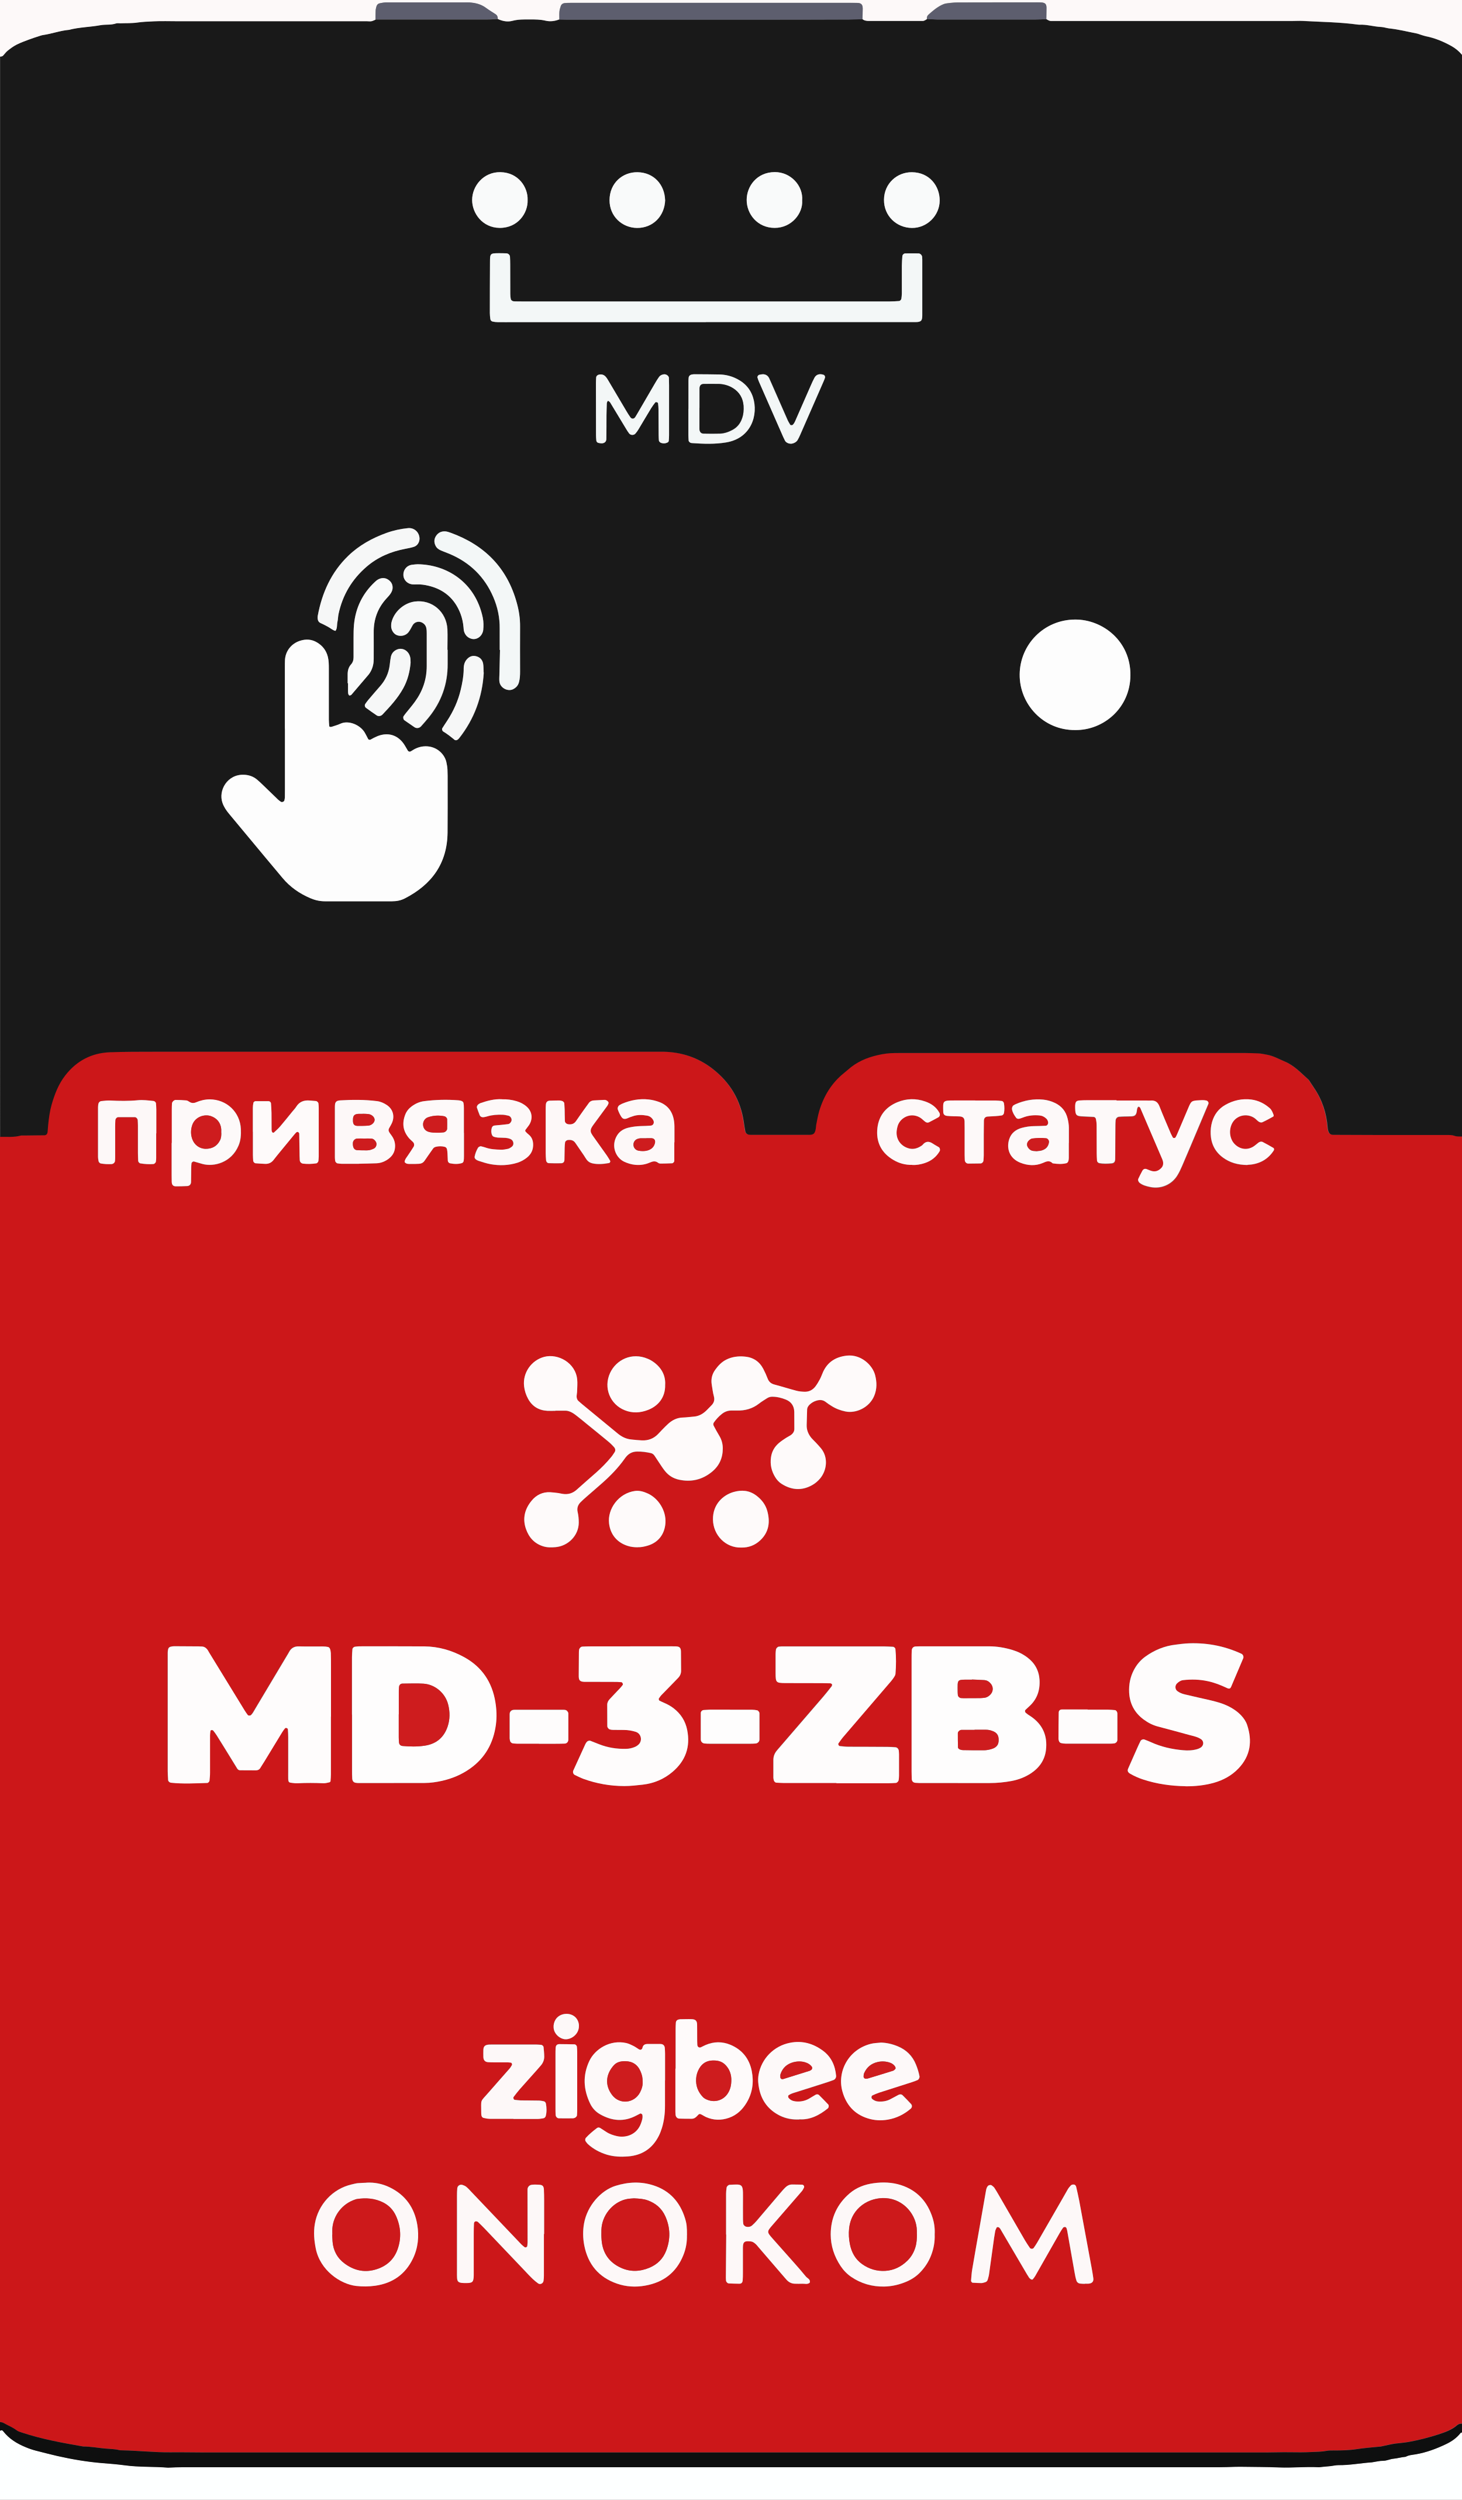 <?xml version="1.0" encoding="UTF-8"?>
<svg id="_Слой_1" data-name="Слой 1" xmlns="http://www.w3.org/2000/svg" viewBox="0 0 198.15 338.64">
  <rect x="0" y="0" width="198.15" height="338.64" fill="#808080" stroke="none"/>
  <defs>
    <style>
      .cls-1 {
        fill: #f6f7f7;
      }

      .cls-1, .cls-2, .cls-3, .cls-4, .cls-5, .cls-6, .cls-7, .cls-8, .cls-9, .cls-10, .cls-11, .cls-12, .cls-13, .cls-14, .cls-15, .cls-16 {
        stroke-width: 0px;
      }

      .cls-2 {
        fill: #f3f7f7;
      }

      .cls-3 {
        fill: #fefdfd;
      }

      .cls-4 {
        fill: #fdfdfd;
      }

      .cls-5 {
        fill: #5d5e6e;
      }

      .cls-6 {
        fill: #fefafa;
      }

      .cls-7 {
        fill: #191919;
      }

      .cls-8 {
        fill: #f9fafa;
      }

      .cls-9 {
        fill: #fdf8f8;
      }

      .cls-10 {
        fill: #cd191b;
      }

      .cls-11 {
        fill: #cc1719;
      }

      .cls-12 {
        fill: #fdf9f9;
      }

      .cls-13 {
        fill: #ce1c1e;
      }

      .cls-14 {
        fill: #fefcfc;
      }

      .cls-15 {
        fill: #0e0f0f;
      }

      .cls-16 {
        fill: #fdffff;
      }
    </style>
  </defs>
  <path class="cls-11" d="M198.15,153.97v174.36c-.25-.01-.49.03-.68.2-.74.65-1.66.96-2.56,1.26-1.29.43-2.61.75-3.94,1-.63.12-1.27.16-1.9.24-.63.08-1.25.25-1.88.38-.08.02-.16.02-.24.03-1.03.11-2.07.19-3.1.34-1.03.16-2.07.17-3.11.18-.32,0-.65-.01-.96.05-.67.13-1.35.12-2.03.16-1,.05-1.99.05-2.99.03-1.08-.02-2.16.03-3.24.03-47.92,0-95.84,0-143.76,0-1.56,0-3.12-.03-4.68-.02-2.2.02-4.39-.23-6.59-.27-.12,0-.24,0-.36-.03-.63-.16-1.27-.15-1.9-.21-.99-.09-1.98-.27-2.98-.28-.04,0-.08-.01-.12-.02-2.75-.48-5.5-.98-8.17-1.86-.26-.09-.54-.17-.76-.33-.55-.41-1.19-.65-1.77-.99-.13-.08-.3-.08-.46-.12,0-58.04,0-116.08,0-174.12.91-.01,1.83.08,2.74-.16.15-.04.32-.02.48-.02.56,0,1.12-.01,1.68-.02.36,0,.72,0,1.08-.01.26,0,.42-.18.45-.46.03-.32.05-.64.08-.96.09-.91.21-1.82.46-2.71.41-1.43.93-2.8,1.86-3.99,1.54-1.98,3.57-3.04,6.07-3.13,2-.07,3.99-.06,5.99-.07,1.96,0,3.91,0,5.87,0,20.54,0,41.08,0,61.63,0,.52,0,1.04,0,1.56,0,2.43.07,4.62.79,6.56,2.27,2.4,1.84,3.84,4.23,4.28,7.22.06.43.14.87.21,1.3.04.23.26.43.5.45.16.01.32.02.48.02,2.52,0,5.04,0,7.55,0,.66,0,.91-.08,1.02-.87.02-.16.02-.32.05-.48.13-.62.23-1.26.41-1.87.61-2.04,1.66-3.79,3.34-5.14.19-.15.37-.3.55-.46,1.17-1.03,2.54-1.64,4.04-1.98.74-.17,1.49-.28,2.25-.28.36,0,.72-.01,1.08-.01,2.28,0,4.56,0,6.83,0,13.15,0,26.3,0,39.44,0,.64,0,1.28.03,1.92.05.4.01.79.11,1.18.17.89.15,1.65.59,2.46.93,1.28.54,2.21,1.55,3.22,2.45.09.08.15.19.21.29.18.27.35.53.53.8,1.11,1.62,1.71,3.41,1.86,5.36.01.16.03.32.08.47.12.4.28.55.67.57.24.01.48,0,.72,0,1.88,0,3.76.01,5.63.02.52,0,1.04,0,1.56,0,2.56,0,5.12,0,7.67,0,.28,0,.57.01.82.1.35.13.71.1,1.06.11ZM75.27,191.12s0,0,0,0c.44,0,.88,0,1.32,0,.37,0,.71.13,1.02.31.24.14.46.32.68.49.41.32.81.66,1.21.98.96.78,1.92,1.56,2.88,2.35.3.25.59.53.86.83.16.19.21.44.06.67-.15.23-.3.47-.48.68-.61.74-1.28,1.42-2,2.06-.87.77-1.75,1.51-2.61,2.3-.58.53-1.22.72-1.98.6-.2-.03-.39-.09-.59-.11-.36-.05-.71-.09-1.07-.11-1.04-.05-1.89.38-2.52,1.15-.91,1.12-1.25,2.4-.77,3.81.4,1.16,1.15,1.99,2.35,2.37.55.17,1.11.16,1.66.11,1.7-.14,3.16-1.56,3.15-3.33,0-.48-.03-.96-.15-1.43-.12-.51.03-.95.39-1.32.25-.25.52-.49.79-.73.72-.63,1.45-1.25,2.17-1.89,1.11-.99,2.14-2.04,3-3.25.07-.1.14-.19.22-.29.38-.46.86-.7,1.46-.71.64-.01,1.27.07,1.9.21.21.05.36.18.48.34.26.36.48.73.73,1.1.22.33.44.67.69.98.49.61,1.14,1.01,1.9,1.18,1.66.36,3.17.01,4.49-1.08.99-.82,1.45-1.88,1.45-3.15,0-.61-.15-1.18-.47-1.71-.27-.44-.52-.9-.76-1.36-.08-.15-.06-.32.03-.46.3-.43.65-.81,1.06-1.13.38-.31.82-.48,1.32-.48.24,0,.48,0,.72,0,1.12.03,2.13-.25,3.02-.94.35-.27.73-.49,1.09-.73.2-.13.43-.2.68-.2.65,0,1.27.15,1.86.39.74.3,1.12.87,1.14,1.67.02.76.01,1.52.01,2.28,0,.4-.21.68-.52.89-.2.13-.42.23-.62.36-.33.22-.67.44-.97.7-.6.51-.96,1.17-1.06,1.96-.12.95.08,1.82.57,2.64.23.38.53.7.91.94,1.33.82,2.69.93,4.08.16.42-.23.79-.55,1.1-.91.88-1.05,1.17-2.79.12-4.09-.23-.28-.48-.54-.72-.8-.19-.2-.4-.39-.58-.6-.42-.51-.66-1.09-.64-1.76.02-.68.04-1.36.06-2.04,0-.3.15-.54.35-.73.26-.25.58-.43.93-.53.44-.13.86-.12,1.25.19.25.2.52.37.79.54.58.37,1.2.6,1.88.74,1.4.29,3.23-.5,3.9-2.13.38-.92.36-1.87.11-2.82-.36-1.34-1.93-2.83-3.85-2.61-1.46.17-2.56.83-3.19,2.19-.15.33-.27.67-.43.99-.19.35-.38.7-.63,1.01-.36.46-.86.72-1.46.7-.36-.01-.72-.04-1.07-.13-1-.26-1.99-.58-2.99-.84-.47-.12-.77-.37-.94-.82-.17-.45-.37-.88-.59-1.31-.52-1-1.35-1.55-2.47-1.66-.89-.09-1.76,0-2.57.42-.62.31-1.09.81-1.48,1.37-.44.62-.59,1.3-.46,2.04.09.51.14,1.03.28,1.53.14.53,0,.93-.38,1.3-.26.25-.49.52-.76.76-.46.41-.99.67-1.61.71-.48.03-.95.11-1.43.12-.81.02-1.46.35-2.04.88-.26.24-.51.5-.77.76-.2.2-.38.41-.58.61-.6.6-1.33.88-2.16.85-.48-.02-.96-.07-1.43-.12-.7-.07-1.3-.35-1.84-.79-1.6-1.32-3.21-2.64-4.81-3.96-.18-.15-.36-.31-.54-.47-.19-.17-.26-.4-.25-.65,0-.24.07-.48.07-.71.02-.52.06-1.04.01-1.55-.23-2.27-2.6-3.55-4.46-3.07-1.76.45-2.95,2.17-2.74,3.98.07.6.25,1.17.54,1.7.56,1.03,1.45,1.56,2.62,1.63.36.02.72,0,1.08,0ZM44.85,232.55h-.02c0-2.28,0-4.55,0-6.83,0-.6,0-1.2-.02-1.8,0-.2-.05-.4-.12-.58-.04-.1-.15-.21-.25-.23-.23-.05-.47-.07-.71-.07-1.08,0-2.16.02-3.24-.01-.64-.02-1.07.24-1.35.79-.07.14-.16.28-.24.41-1.43,2.4-2.86,4.8-4.3,7.2-.12.21-.24.41-.37.62-.06.1-.15.19-.23.28-.08.1-.36.11-.44,0-.14-.19-.28-.38-.41-.59-1.61-2.62-3.22-5.24-4.82-7.86-.1-.17-.19-.36-.32-.5-.16-.18-.36-.31-.62-.33-.16,0-.32-.02-.48-.02-1.12,0-2.24-.02-3.35-.02-.16,0-.32.03-.47.07-.17.04-.28.16-.32.32-.04.15-.05.31-.06.47,0,.4,0,.8,0,1.2,0,4.95,0,9.91,0,14.86,0,.4.02.8.05,1.19.01.19.2.36.4.38,1.64.17,3.27.08,4.91.03.12,0,.29-.19.3-.32.03-.36.06-.72.07-1.07,0-1.68,0-3.36,0-5.03,0-.2.03-.39.05-.59,0-.09.06-.15.16-.15.07,0,.17,0,.21.05.18.22.35.44.49.67.61.98,1.22,1.97,1.83,2.95.31.51.63,1.02.94,1.53.09.15.21.24.38.24.72,0,1.44.01,2.16.01.26,0,.46-.1.6-.33.17-.27.34-.54.51-.81.81-1.33,1.62-2.66,2.43-3.99.12-.2.27-.39.42-.58.04-.04.15-.05.22-.02.06.02.15.1.15.16.03.36.05.72.05,1.08,0,1.56,0,3.12,0,4.67,0,.32,0,.64,0,.96.02.51.1.51.58.57.24.03.48.05.72.04,1.16-.06,2.32-.05,3.47,0,.27.01.55-.07.82-.13.06-.01.14-.1.14-.16.03-.32.05-.63.05-.95,0-2.6,0-5.19,0-7.79ZM129.83,241.55h0c1.44-.01,2.88-.01,4.31,0,1,0,1.99-.09,2.98-.28.95-.18,1.84-.52,2.65-1.06,1.12-.75,1.84-1.78,2-3.13.23-1.91-.42-3.45-2.04-4.55-.13-.09-.27-.17-.4-.26-.1-.07-.19-.14-.28-.22-.13-.11-.16-.32-.05-.42.14-.14.29-.27.44-.41,1.11-.97,1.54-2.2,1.46-3.64-.07-1.27-.64-2.29-1.66-3.05-.61-.46-1.29-.79-2.02-1.01-1.04-.31-2.09-.49-3.18-.49-3.12,0-6.23,0-9.35,0-.2,0-.4,0-.6.02-.3.02-.49.22-.51.55-.02.36-.02.72-.02,1.08,0,5.11,0,10.22,0,15.33,0,.32,0,.64.02.96.01.33.2.53.51.55.32.02.64.03.96.03,1.6,0,3.19,0,4.79,0ZM47.7,232.28c0,.32,0,.64,0,.96,0,2.2,0,4.4,0,6.59,0,.36,0,.72.02,1.08.02.4.21.6.58.62.12,0,.24.02.36.02,2.96,0,5.91-.02,8.87-.01.81,0,1.6-.11,2.37-.29,1.38-.31,2.66-.85,3.81-1.67,2.04-1.45,3.15-3.45,3.48-5.91.14-1.04.1-2.08-.07-3.1-.44-2.69-1.81-4.74-4.22-6.07-1.67-.92-3.47-1.44-5.38-1.46-2.96-.03-5.91-.01-8.87-.01-.2,0-.4.03-.59.06-.13.02-.3.19-.31.33-.03.36-.05.72-.06,1.07,0,2.6,0,5.19,0,7.79ZM113.36,241.55c2.32,0,4.64,0,6.96,0,.36,0,.72-.02,1.08-.04.17,0,.37-.22.39-.4.02-.2.05-.4.05-.59,0-.96,0-1.92,0-2.88,0-.16-.01-.32-.03-.48-.02-.26-.21-.46-.45-.48-.36-.03-.72-.05-1.08-.05-1.76,0-3.52,0-5.28-.02-.4,0-.79-.05-1.19-.09-.14-.01-.26-.25-.18-.37.21-.29.41-.59.64-.86,2.16-2.52,4.32-5.03,6.48-7.55.16-.18.3-.37.43-.58.08-.13.17-.29.18-.44.09-1.11.1-2.23-.01-3.35-.01-.13-.19-.3-.33-.3-.4-.02-.8-.05-1.2-.05-4.36,0-8.72,0-13.07,0-.28,0-.56,0-.84,0-.12,0-.24.01-.36.03-.16.02-.37.22-.39.4-.02.2-.04.4-.05.6,0,.88,0,1.76,0,2.64.01,1.22.07,1.28,1.29,1.29,1.68.02,3.36,0,5.04.01.36,0,.72,0,1.08.02.07,0,.13.06.2.09.07.04.06.23-.02.33-.38.47-.74.94-1.13,1.4-1.98,2.3-3.97,4.6-5.95,6.9-.13.15-.26.3-.39.46-.28.36-.43.76-.42,1.22,0,.8,0,1.6,0,2.4,0,.12.04.24.06.35.03.13.19.3.33.31.36.02.72.05,1.07.05,2.36,0,4.72,0,7.08,0ZM160.67,241.98c1.29,0,2.56-.12,3.8-.46,1.29-.36,2.45-.98,3.38-1.96,1.63-1.71,1.89-3.71,1.17-5.89-.16-.49-.47-.93-.83-1.31-.39-.41-.84-.74-1.33-1.02-.66-.38-1.37-.64-2.11-.83-.73-.19-1.48-.35-2.21-.52-.66-.15-1.32-.31-1.98-.46-.36-.08-.68-.22-.98-.43-.34-.24-.37-.76-.07-1.05.23-.23.5-.41.83-.45,1.12-.13,2.23-.1,3.34.14.9.19,1.75.53,2.59.92.32.15.46.11.58-.16.55-1.28,1.09-2.57,1.64-3.86.09-.22-.03-.51-.24-.61-2.41-1.11-4.93-1.56-7.57-1.39-.44.03-.87.1-1.31.15-1.54.17-2.93.74-4.18,1.65-.66.48-1.16,1.09-1.53,1.81-.49.95-.68,1.95-.63,3.01.08,1.54.73,2.76,1.96,3.67.58.43,1.21.76,1.92.95,1.43.37,2.85.77,4.27,1.15.31.08.62.15.92.25.22.08.44.18.64.3.46.29.43.9-.05,1.18-.14.08-.28.15-.43.19-.62.18-1.26.21-1.9.15-1.52-.13-3-.46-4.39-1.1-.29-.13-.59-.25-.89-.36-.17-.06-.43.05-.51.21-.14.29-.28.58-.41.87-.42.95-.84,1.9-1.26,2.85-.13.3-.05.53.25.7.55.32,1.13.58,1.74.78,1.88.61,3.8.89,5.77.92ZM85.4,223.03c-1.8,0-3.59,0-5.39,0-.36,0-.72.01-1.08.03-.22.01-.43.24-.45.48-.01.12-.02.24-.02.36,0,1-.02,2-.02,2.99,0,.08,0,.16,0,.24.02.52.19.68.75.7.32,0,.64,0,.96,0,1.16,0,2.32,0,3.47.01.2,0,.4.02.6.04.13,0,.25.28.18.37-.12.16-.24.32-.38.46-.46.5-.93.98-1.4,1.48-.19.21-.32.45-.32.75,0,.96,0,1.92.01,2.87,0,.08.01.17.06.23.07.09.15.19.25.23.15.05.31.07.47.07.48.01.96.02,1.44.01.56,0,1.12.09,1.65.26.75.24.93,1.23.33,1.75-.15.13-.32.24-.5.31-.37.15-.76.23-1.17.24-1.25.03-2.46-.16-3.63-.62-.41-.16-.82-.32-1.22-.48-.11-.04-.36.04-.44.14-.07.1-.15.19-.2.29-.55,1.2-1.1,2.39-1.64,3.59-.11.23-.02.51.2.62.39.19.79.39,1.2.54,1.78.64,3.62.96,5.51.96.84,0,1.67-.1,2.51-.19,1.51-.17,2.85-.74,4.01-1.72,1.77-1.49,2.45-3.38,2-5.67-.24-1.24-.87-2.21-1.86-2.97-.38-.29-.8-.52-1.24-.71-.22-.09-.43-.2-.65-.3-.08-.04-.14-.24-.09-.31.12-.16.22-.33.36-.47.55-.58,1.12-1.14,1.67-1.71.2-.2.39-.4.58-.6.26-.27.4-.59.4-.97,0-.88,0-1.76-.02-2.63-.01-.56-.28-.65-.66-.67-.32-.02-.64-.01-.96-.01-1.76,0-3.51,0-5.27,0ZM90.13,281.84c0-1.2,0-2.39,0-3.59,0-.28-.01-.56-.04-.84-.02-.26-.22-.45-.46-.48-.04,0-.08-.01-.12-.01-.6,0-1.2-.01-1.8,0-.3,0-.54.13-.63.45-.01.04-.01.08-.03.12-.1.22-.27.27-.48.14-.24-.15-.46-.32-.71-.44-.32-.16-.65-.32-.99-.4-2.19-.49-4.24.81-5,2.42-.92,1.95-.81,3.86.1,5.77.3.62.76,1.13,1.37,1.47,1.6.9,3.24,1.04,4.9.16.17-.09.35-.18.53-.27.07-.04.27.08.28.16.09.41-.05.78-.18,1.16-.54,1.53-2.03,2.02-3.27,1.74-.51-.11-1-.28-1.44-.57-.27-.17-.53-.35-.8-.52-.14-.09-.31-.12-.45-.01-.54.4-1.06.84-1.52,1.34-.09.1-.11.34-.03.45.09.13.18.27.29.37.75.69,1.62,1.15,2.59,1.45.93.28,1.89.32,2.85.24,1.9-.15,3.31-1.06,4.18-2.76.18-.35.32-.73.44-1.11.3-.96.4-1.95.41-2.95.01-1.16,0-2.31,0-3.47ZM147.02,309.39s0,0,0-.01c.16,0,.32,0,.48,0,.51-.02.75-.28.67-.76-.07-.43-.13-.87-.21-1.3-.56-3.06-1.13-6.13-1.7-9.19-.12-.63-.27-1.25-.41-1.87-.04-.18-.18-.3-.32-.31-.16,0-.32.02-.43.15-.13.15-.27.3-.37.47-.27.45-.51.9-.77,1.35-1.13,1.97-2.27,3.95-3.41,5.92-.14.24-.3.47-.46.7-.11.16-.41.15-.52-.01-.22-.33-.45-.66-.65-1-1.2-2.07-2.4-4.15-3.6-6.22-.18-.31-.36-.62-.56-.92-.09-.13-.23-.22-.35-.32-.14-.11-.43-.05-.54.09-.16.2-.21.43-.25.66-.3,1.73-.61,3.46-.91,5.19-.32,1.81-.64,3.62-.95,5.43-.09.51-.11,1.03-.16,1.55,0,.08.14.26.21.26.4.02.8.05,1.19.05.16,0,.31-.06.47-.1.21-.05.35-.18.4-.39.06-.23.14-.46.17-.7.19-1.34.37-2.69.56-4.03.08-.59.17-1.19.27-1.78.03-.19.13-.37.22-.55.02-.04.15-.05.22-.02.2.08.28.28.38.44,1.07,1.82,2.14,3.65,3.22,5.48.18.31.36.62.56.92.06.1.16.18.27.23.06.03.18.04.22,0,.13-.15.25-.31.35-.48,1.11-1.94,2.21-3.89,3.32-5.83.14-.24.29-.48.45-.7.04-.05.13-.08.21-.09.09-.02.23.09.26.19.03.12.07.23.09.35.33,1.89.66,3.78,1,5.66.06.35.14.71.24,1.05.08.24.27.39.53.42.2.02.4.02.6.03ZM151.34,149.09h0c-1.32,0-2.64,0-3.95,0-.36,0-.72,0-1.08.04-.43.04-.52.19-.57.63-.02.16-.01.32,0,.48.03.89.15,1.01,1.07,1.04.48.02.96.04,1.43.07.18.01.29.15.32.31.05.27.09.55.09.83.01,1.28,0,2.56.01,3.83,0,.32.02.64.04.96,0,.15.16.3.3.33.55.11,1.11.08,1.67.03.33-.03.47-.2.49-.56.01-.32.01-.64.01-.96,0-1.2,0-2.4.02-3.59,0-.24.01-.48.03-.72.02-.25.22-.46.45-.48.24-.02.48-.03.72-.04.32-.01.64,0,.96-.02.47-.02.64-.17.73-.62.04-.23.02-.48.2-.67.02-.02.06-.02.09-.01.18.06.22.23.28.37.95,2.2,1.89,4.4,2.83,6.6.06.15.12.3.16.45.07.33,0,.64-.23.89-.35.37-.79.54-1.3.4-.23-.07-.45-.17-.67-.25-.25-.09-.46-.02-.6.23-.19.35-.37.71-.54,1.07-.08.17,0,.41.16.54.42.34.92.46,1.43.57,1.47.31,2.94-.31,3.71-1.59.25-.41.45-.85.64-1.28.74-1.72,1.47-3.45,2.2-5.18.45-1.07.9-2.13,1.35-3.2.08-.18-.07-.4-.26-.45-.32-.09-.63-.06-.95-.04-1.07.07-1.11.1-1.51,1.04-.5,1.18-1,2.35-1.5,3.53-.06.15-.13.29-.21.43-.07.14-.32.16-.39.03-.1-.17-.2-.35-.27-.53-.51-1.21-1.04-2.42-1.52-3.64-.22-.56-.54-.86-1.15-.82-.2.01-.4,0-.6,0-1.36,0-2.72,0-4.07,0ZM49.67,295.69c-.4.02-.8.02-1.2.06-.28.03-.55.1-.82.17-2.59.6-4.55,2.74-4.99,5.36-.19,1.13-.09,2.23.13,3.33.59,2.94,3.31,4.8,5.45,5.06.88.11,1.75.1,2.62-.03,2.35-.33,4.06-1.53,5.1-3.68.71-1.46.85-3,.59-4.56-.38-2.31-1.61-4.05-3.75-5.09-.98-.48-2.04-.69-3.14-.63ZM93.1,302.82c0-1.15-.03-1.56-.28-2.35-.68-2.16-2.05-3.69-4.22-4.4-1.72-.56-3.46-.49-5.19.05-1.95.61-3.82,2.68-4.26,5.09-.18,1-.16,2,.03,2.98.5,2.56,1.96,4.33,4.45,5.18,1.23.42,2.49.5,3.78.27,2.48-.43,4.24-1.76,5.19-4.11.37-.9.52-1.84.49-2.71ZM126.68,302.7c.04-.75-.04-1.51-.28-2.23-.7-2.19-2.09-3.73-4.31-4.45-1.2-.38-2.44-.42-3.67-.25-1.2.16-2.32.57-3.26,1.37-1.71,1.46-2.57,3.34-2.57,5.57,0,1.54.48,2.98,1.34,4.28.38.57.84,1.06,1.41,1.45,1.36.93,2.87,1.37,4.51,1.33,1.04-.02,2.05-.27,3.02-.67.7-.3,1.33-.72,1.86-1.27.64-.67,1.14-1.43,1.47-2.3.35-.9.51-1.84.48-2.82ZM91.57,280.24h-.03c0,1.95,0,3.91,0,5.86,0,.12,0,.24.02.36.02.31.22.54.52.55.56.02,1.12.01,1.67.02.3,0,.52-.14.72-.36.32-.35.35-.35.68-.17.18.09.34.21.52.29,1.03.46,2.08.49,3.14.11,1.06-.38,1.83-1.11,2.39-2.06.79-1.33.98-2.78.69-4.27-.33-1.67-1.29-2.89-2.89-3.56-1.12-.47-2.25-.46-3.37.03-.22.09-.43.22-.64.31-.23.11-.47-.06-.48-.34-.02-.32-.02-.64-.02-.96,0-.6,0-1.2-.01-1.79-.01-.5-.23-.71-.75-.72-.52-.01-1.04,0-1.55.01-.04,0-.08.01-.12.02-.28.04-.44.19-.46.45-.02.28-.03.56-.03.84,0,1.79,0,3.59,0,5.38ZM73.72,302.64h.01c0-1.56,0-3.12,0-4.68,0-.44,0-.88-.03-1.32-.02-.49-.17-.65-.64-.68-.32-.02-.64-.03-.96,0-.38.03-.61.33-.62.62,0,.12,0,.24,0,.36,0,2.28,0,4.56.01,6.83,0,.16-.02.32-.04.48-.01.15-.24.26-.36.17-.16-.12-.31-.24-.45-.38-2.26-2.37-4.52-4.75-6.78-7.12-.22-.23-.43-.47-.68-.68-.15-.12-.34-.2-.53-.26-.33-.1-.67.13-.69.47-.03.32-.04.64-.04.96,0,3.44,0,6.87,0,10.31,0,.28,0,.56.01.84.03.46.13.64.64.7.2.02.4.02.6.02.88,0,1.01-.14,1.02-1.06,0-.28,0-.56,0-.84,0-1.6,0-3.2,0-4.8,0-.44.01-.88.03-1.32,0-.11.03-.23.14-.31.09-.06.3-.05.43.08.29.28.57.55.85.84,1.85,1.94,3.69,3.88,5.54,5.82.33.35.66.7,1,1.03.23.22.48.42.74.61.27.2.68,0,.73-.35.03-.24.05-.48.05-.72,0-1.88,0-3.76,0-5.63ZM119.35,276.71c-.43.05-.88.05-1.3.16-3.07.77-4.6,3.78-3.86,6.44.51,1.81,1.61,3.09,3.44,3.66.89.28,1.78.33,2.72.17,1.18-.2,2.19-.7,3.09-1.47.2-.17.23-.45.06-.64-.38-.41-.76-.82-1.16-1.2-.15-.15-.37-.14-.56-.04-.39.2-.77.42-1.16.62-.51.25-1.06.32-1.63.27-.29-.03-.53-.14-.75-.33-.16-.13-.15-.41.04-.5.29-.13.58-.26.88-.36,1.48-.48,2.96-.94,4.44-1.42.26-.08.52-.19.78-.29.16-.07.29-.33.26-.5-.1-.55-.27-1.08-.48-1.6-.47-1.17-1.3-1.99-2.46-2.47-.75-.31-1.52-.49-2.33-.51ZM98.41,302.71s0,0,.01,0c-.02,1.96-.03,3.91-.05,5.87,0,.12,0,.24.02.36.01.17.21.38.39.39.48.02.96.04,1.43.04.27,0,.42-.16.44-.46.02-.32.03-.64.03-.96,0-1.16,0-2.31,0-3.47,0-.85.27-.92,1.06-.84.25.02.45.17.63.32.18.16.32.35.48.53,1.09,1.27,2.19,2.54,3.28,3.81.16.18.31.37.47.54.31.34.69.54,1.16.53.32,0,.64.02.96,0,.34-.02.71.13,1.02-.14.13-.47-.33-.58-.53-.84-.5-.62-1.03-1.22-1.56-1.82-.98-1.11-1.96-2.21-2.94-3.31-.8-.91-.81-.93.01-1.87,1.31-1.51,2.62-3.01,3.92-4.52.13-.15.22-.33.31-.5.09-.19-.05-.41-.26-.42-.44,0-.88,0-1.32-.02-.34,0-.63.12-.87.34-.26.24-.5.52-.73.79-1.09,1.28-2.17,2.56-3.26,3.83-.18.21-.38.41-.59.59-.23.19-.5.23-.79.17-.18-.03-.38-.23-.4-.4-.02-.2-.04-.4-.04-.6,0-1.04-.02-2.08,0-3.11.03-1.76-.15-1.65-1.81-1.57-.17,0-.39.21-.41.39-.03.28-.07.55-.07.83,0,1.84,0,3.67,0,5.51ZM108.34,287.12c1.45.09,2.7-.55,3.85-1.47.14-.11.18-.42.06-.54-.41-.43-.82-.86-1.25-1.28-.12-.11-.3-.13-.45-.04-.31.17-.61.38-.92.55-.58.32-1.2.43-1.85.35-.37-.04-.69-.19-.92-.5-.05-.07-.05-.28.01-.32.26-.19.56-.29.87-.38,1.48-.46,2.96-.93,4.44-1.41.27-.08.53-.18.79-.28.22-.09.37-.34.35-.57-.12-1.37-.64-2.56-1.77-3.39-1.33-.99-2.82-1.42-4.5-1.08-2.18.44-3.86,2.15-4.24,4.33-.11.64-.05,1.27.08,1.9.36,1.67,1.29,2.88,2.82,3.64.8.4,1.66.56,2.63.51ZM23.28,154.85c0,1.44,0,2.87,0,4.31,0,.32,0,.64.01.96.02.41.19.6.57.61.52,0,1.04-.02,1.55-.04.29-.01.49-.24.5-.57.01-.64.01-1.28.02-1.91,0-.2.02-.4.04-.59.01-.15.21-.29.35-.25.38.11.76.23,1.14.33,1.53.42,3.91-.17,4.89-2.5.3-.72.34-1.47.31-2.23-.1-2.3-1.94-4.01-4.22-4.02-.65,0-1.26.14-1.85.4-.31.13-.61.13-.91-.07-.13-.09-.28-.18-.43-.19-.48-.04-.95-.05-1.43-.06-.22,0-.48.25-.49.45-.02.28-.03.56-.03.84,0,1.52,0,3.03,0,4.55ZM69.59,287.04h0c1.08,0,2.15,0,3.23,0,.28,0,.55-.04.83-.09.16-.03.28-.16.33-.32.14-.55.11-1.11.02-1.66-.03-.16-.14-.3-.31-.33-.23-.05-.47-.08-.71-.09-.8-.01-1.6,0-2.39-.02-.28,0-.55-.05-.83-.08-.13-.01-.22-.28-.14-.39.27-.35.53-.7.82-1.03.76-.87,1.54-1.73,2.31-2.59.19-.21.37-.42.55-.63.3-.34.47-.75.47-1.2,0-.44-.06-.87-.09-1.31-.01-.13-.19-.29-.34-.3-.24-.02-.48-.04-.72-.04-1.95,0-3.91,0-5.86,0-.16,0-.32,0-.48.01-.53.03-.74.23-.76.72,0,.32,0,.64,0,.96.02.44.24.68.65.7.28.02.56.02.84.02.6,0,1.2,0,1.8,0,.16,0,.32.03.47.05.07,0,.16.23.12.3-.11.17-.19.35-.32.49-.94,1.08-1.91,2.15-2.84,3.23-1.2,1.39-1.01.82-1.01,2.76,0,.12,0,.24.03.36.03.17.13.31.29.34.27.06.55.12.82.12,1.08.01,2.15,0,3.23,0ZM34.27,153.32h0c0,1.04,0,2.08,0,3.11,0,.28.02.56.04.84,0,.13.17.31.31.32.44.03.87.07,1.31.08.47.01.85-.15,1.14-.53.29-.38.59-.75.9-1.12.63-.77,1.27-1.54,1.9-2.31.08-.09.16-.18.24-.27.09-.09.26-.13.32-.06.04.06.11.12.12.19.02.84.03,1.67.04,2.51,0,.36.01.72.03,1.08.01.26.21.45.45.48.6.07,1.19.04,1.79-.04.12-.02.28-.21.29-.34.02-.2.04-.4.04-.6,0-2.2,0-4.39,0-6.59,0-.2-.02-.4-.04-.6-.01-.12-.19-.29-.33-.31-.28-.03-.56-.05-.83-.07-.78-.08-1.41.14-1.85.84-.15.23-.35.44-.52.65-.56.68-1.1,1.37-1.67,2.03-.26.3-.56.57-.85.83-.03.03-.18,0-.21-.05-.05-.1-.08-.23-.09-.34,0-.76,0-1.52-.01-2.27,0-.44-.04-.88-.07-1.31,0-.15-.16-.29-.32-.29-.6,0-1.19,0-1.79,0-.04,0-.08.01-.11.03-.06.05-.15.1-.16.17-.04.23-.07.47-.08.71,0,1.08,0,2.16,0,3.23ZM48.64,157.66c.69-.02,1.53-.03,2.36-.06.66-.03,1.25-.27,1.75-.68.52-.43.79-.98.79-1.67,0-.54-.18-1.02-.5-1.44-.55-.73-.45-.7-.08-1.37.04-.07.07-.14.11-.21.44-.89.25-1.91-.66-2.53-.4-.27-.83-.46-1.32-.52-1.67-.21-3.34-.2-5.02-.1-.08,0-.16.03-.24.04-.24.04-.41.24-.43.5,0,.12-.02.24-.02.36,0,2.27,0,4.55,0,6.82,0,.16.02.32.04.48.01.12.2.32.31.33.2.02.4.05.59.06.72,0,1.44,0,2.31,0ZM144.86,154.83h0c0-.68,0-1.36,0-2.04,0-.44-.07-.87-.18-1.3-.24-.95-.8-1.64-1.68-2.07-.51-.25-1.04-.4-1.6-.46-1.3-.14-2.54.08-3.74.61-.11.05-.21.11-.31.17-.14.09-.23.36-.2.53.08.45.31.82.58,1.17.06.08.22.13.32.12.19-.03.38-.1.57-.17.72-.28,1.47-.35,2.24-.29.37.03.69.18.95.44.15.15.22.32.24.53.02.19-.14.42-.33.43-.52.02-1.04.05-1.56.05-.56,0-1.12.09-1.66.23-.82.22-1.45.7-1.72,1.52-.42,1.26.02,2.63,1.51,3.21,1,.39,2.03.46,3.04.03.46-.2.88-.4,1.31.03.02.02.07.03.11.03.6.09,1.19.12,1.78-.03.1-.02.2-.14.24-.24.06-.14.07-.31.08-.47,0-.68,0-1.36,0-2.04ZM91.39,154.75s.01,0,.02,0c0-.52,0-1.04,0-1.56,0-.4,0-.8-.04-1.2-.15-1.29-.79-2.25-2.05-2.71-.45-.16-.92-.28-1.39-.33-1.26-.14-2.46.1-3.63.58-.11.05-.21.11-.32.17-.21.12-.32.4-.24.62.07.19.14.38.23.55.32.6.45.94,1.29.53.14-.07.3-.11.45-.16.66-.25,1.34-.21,2.01-.1.36.06.65.29.83.64.17.32,0,.69-.36.71-.44.03-.88.05-1.32.06-.56.01-1.12.07-1.66.21-.64.15-1.19.46-1.56,1.03-.88,1.39-.24,3.03.95,3.59.47.22.97.37,1.49.42.69.06,1.36-.04,1.99-.31.4-.17.75-.26,1.12.04.09.07.22.1.34.1.52,0,1.04-.02,1.55-.04.13,0,.3-.19.3-.32,0-.84,0-1.68,0-2.52ZM62.88,153.47h0c0-1.12,0-2.24,0-3.36,0-.24-.01-.48-.06-.71-.02-.09-.14-.2-.23-.24-.14-.06-.31-.09-.46-.1-1.56-.13-3.12-.09-4.67.12-.6.08-1.15.33-1.64.69-.39.29-.7.66-.88,1.11-.47,1.18-.32,2.27.53,3.24.16.18.35.33.52.5.17.18.2.44.06.66-.28.44-.57.87-.86,1.3-.16.23-.33.45-.34.75.23.29.57.24.87.25.36,0,.72,0,1.08-.02.29-.01.54-.13.72-.37.17-.22.32-.46.48-.69.23-.33.45-.66.69-.98.1-.13.23-.22.39-.26.4-.09.79-.09,1.19,0,.16.04.28.16.32.33.04.19.06.39.07.59.02.32.03.64.04.96,0,.16.14.32.28.35.55.11,1.11.14,1.65-.03.09-.03.2-.16.21-.25.04-.23.05-.48.05-.72,0-1.04,0-2.08,0-3.12ZM73.96,153.37h0c0,.96,0,1.91,0,2.87,0,.32.03.64.05.95.02.22.18.4.37.4.56.01,1.11.03,1.67.01.26,0,.44-.14.45-.46.02-.56.01-1.12.03-1.67,0-.24.04-.48.06-.71.01-.12.21-.28.34-.3.42-.06.79.01,1.05.39.38.56.77,1.12,1.15,1.68.13.2.25.41.39.6.2.26.46.42.79.49.76.17,1.51.09,2.25-.05.1-.02.19-.2.14-.29-.14-.24-.28-.48-.44-.71-.6-.85-1.2-1.69-1.8-2.53-.11-.16-.23-.32-.32-.5-.12-.22-.11-.47,0-.69.07-.14.15-.28.25-.41.61-.84,1.23-1.67,1.84-2.5.09-.13.18-.27.23-.41.04-.11.02-.23-.09-.32-.13-.11-.26-.2-.42-.19-.48.02-.95.04-1.43.07-.29.02-.54.11-.72.36-.21.29-.42.58-.63.87-.37.52-.74,1.04-1.1,1.57-.26.38-.61.48-1.04.43-.25-.03-.46-.21-.47-.46-.02-.52-.02-1.04-.03-1.55,0-.28-.03-.56-.05-.83,0-.12-.2-.3-.32-.32-.12-.02-.24-.06-.35-.06-.44,0-.88,0-1.32.03-.31.01-.49.2-.51.55-.01.24-.02.48-.02.72,0,1,0,1.99,0,2.99ZM21.17,153.54h0c0-1.08,0-2.16,0-3.23,0-.28-.03-.56-.05-.84,0-.13-.18-.3-.32-.31-.71-.08-1.43-.17-2.15-.1-1.24.12-2.47.1-3.71.04-.4-.02-.8.03-1.19.07-.25.02-.42.21-.45.48-.01.12-.03.24-.03.36,0,2.24,0,4.47,0,6.71,0,.2.04.4.07.59.02.14.18.3.32.32.24.03.47.07.71.08.24.01.48,0,.72,0,.26,0,.47-.21.48-.44.01-.2.02-.4.02-.6,0-1.36,0-2.72,0-4.07,0-.28.01-.56.03-.84.01-.19.2-.4.38-.41.76-.01,1.51-.01,2.27,0,.17,0,.37.22.38.41.02.24.03.48.03.72,0,1.24,0,2.48,0,3.71,0,.36.02.72.03,1.08,0,.14.16.32.29.34.59.1,1.19.14,1.79.09.12,0,.31-.19.32-.32.02-.16.04-.32.04-.48,0-1.12,0-2.24,0-3.35ZM90.15,187.61c.1-1.5-.75-2.64-1.92-3.33-.14-.08-.28-.15-.43-.21-2.17-.93-4.29.13-5.12,1.93-.92,2.01.01,4.25,2,5.04,1.05.42,2.1.36,3.14-.04,1.32-.5,2.37-1.63,2.33-3.4ZM86.44,209.61c.41.02.87-.08,1.34-.21,1.43-.42,2.31-1.54,2.41-3.08.11-1.71-1-3.34-2.38-3.98-.55-.25-1.12-.43-1.74-.35-2.24.3-3.76,2.45-3.52,4.41.18,1.49,1.09,2.58,2.52,3.03.43.13.86.19,1.37.19ZM100.47,209.65c.98.03,1.86-.3,2.59-1,1.17-1.12,1.34-2.49.93-3.97-.24-.87-.8-1.56-1.52-2.1-.94-.69-1.96-.77-3.07-.45-1.36.39-2.8,1.62-2.77,3.74.04,2.1,1.71,3.84,3.84,3.78ZM67.99,148.92c-.99-.05-1.95.2-2.9.53-.11.04-.21.12-.3.18-.11.08-.22.31-.18.42.12.34.24.68.37,1.01.1.23.32.33.59.29.16-.03.31-.06.47-.11.66-.2,1.34-.23,2.02-.22.28,0,.55.07.82.13.27.06.47.37.43.63-.03.22-.24.48-.45.51-.35.05-.71.09-1.07.12-.28.03-.56.04-.83.08-.17.02-.28.14-.33.31-.1.31-.1.63.02.94.04.1.13.22.22.25.18.07.38.11.58.13.36.03.72.02,1.08.04.2.02.4.06.58.13.23.09.4.27.44.53.04.26-.08.47-.3.61-.13.09-.27.18-.42.21-.31.06-.63.13-.95.12-.72-.02-1.44-.05-2.13-.3-.19-.07-.38-.11-.58-.16-.11-.03-.35.09-.41.2-.23.38-.38.79-.46,1.22-.02.1.05.25.13.32.11.1.26.19.41.23.53.16,1.07.35,1.61.45,1.23.22,2.47.18,3.67-.2.46-.15.88-.37,1.26-.68.61-.48.89-1.1.85-1.88-.03-.51-.2-.93-.6-1.25-.15-.13-.3-.26-.43-.41-.04-.04-.05-.16-.02-.21.16-.23.34-.44.5-.67.48-.73.51-1.76-.32-2.49-.4-.35-.85-.58-1.36-.74-.66-.2-1.33-.28-2.04-.26ZM169.07,157.82c1.33-.05,2.62-.55,3.5-1.86.04-.07.1-.14.1-.21,0-.07-.02-.18-.07-.21-.48-.28-.96-.56-1.46-.81-.18-.09-.4-.05-.57.07-.26.18-.49.42-.76.58-1.27.72-2.45-.08-2.85-.89-.29-.6-.33-1.23-.15-1.86.45-1.56,2.2-1.92,3.27-1.1.19.14.35.34.55.46.12.07.33.11.45.06.5-.23.99-.5,1.48-.77.04-.02.07-.15.05-.21-.12-.34-.25-.68-.53-.93-.7-.62-1.52-1.03-2.45-1.16-1.26-.17-2.46.09-3.57.72-.91.52-1.5,1.29-1.79,2.3-.16.54-.22,1.09-.19,1.66.05,1.32.59,2.38,1.66,3.17.93.68,1.98,1,3.32,1.01ZM123.65,157.81c.53.03,1.12-.07,1.69-.26.87-.28,1.54-.82,2.01-1.61.09-.15.03-.45-.12-.54-.27-.17-.56-.31-.82-.49-.51-.34-.97-.32-1.37.17-.05.06-.12.11-.19.15-.49.32-1.02.49-1.59.36-1.11-.26-1.86-1.2-1.74-2.38.02-.2.06-.4.11-.59.26-.99,1.27-1.66,2.28-1.51.36.05.69.19.98.42.19.15.36.32.55.46.13.09.31.12.46.04.43-.21.85-.44,1.26-.67.23-.13.28-.39.15-.62-.43-.78-1.11-1.25-1.92-1.53-1.25-.44-2.52-.41-3.75.09-1.72.7-2.66,2.01-2.76,3.85-.09,1.74.68,3.08,2.18,3.97.77.46,1.61.69,2.58.68ZM147.42,231.61v-.02c-.44,0-.88,0-1.31,0-.72,0-1.43-.01-2.15,0-.29,0-.46.16-.46.43-.01,1.15-.02,2.31-.03,3.46,0,.12.02.24.05.35.05.16.15.29.32.32.19.04.39.07.59.07,2.03,0,4.06,0,6.09,0,.16,0,.32-.02.48-.03.23-.03.45-.23.45-.48,0-1.19,0-2.39,0-3.58,0-.04-.01-.08-.02-.12-.02-.13-.18-.32-.3-.33-.32-.03-.63-.06-.95-.06-.92,0-1.83,0-2.75,0ZM132.18,149.09h0c-.96,0-1.92,0-2.88,0-1.56,0-1.5.04-1.45,1.56,0,.32.19.49.53.53.28.03.56.04.84.05.28.01.56,0,.84.02.46.03.66.22.68.66.01.32.01.64.01.96,0,1.2,0,2.4,0,3.59,0,.24,0,.48.02.72.02.25.2.45.47.46.56,0,1.12,0,1.67-.02.19,0,.37-.2.39-.39.02-.24.03-.48.04-.72,0-.92,0-1.84,0-2.76,0-.64,0-1.28.02-1.92,0-.34.18-.53.5-.56.36-.03.72-.03,1.08-.06.28-.02.55-.05.83-.09.15-.02.28-.18.31-.32.08-.44.07-.87,0-1.31-.02-.15-.16-.31-.3-.33-.28-.03-.56-.06-.83-.06-.92,0-1.84,0-2.76,0ZM73.05,236.22h0c.64,0,1.27,0,1.91,0,.52,0,1.03,0,1.55-.02.3,0,.51-.23.51-.55,0-1.15,0-2.31,0-3.46,0-.08,0-.17-.04-.23-.06-.1-.13-.2-.22-.26-.1-.06-.23-.08-.35-.08-2.23,0-4.46,0-6.69,0-.12,0-.24.02-.35.07-.1.05-.19.14-.24.24-.05.1-.06.23-.06.35,0,1.07,0,2.15,0,3.22,0,.12.04.23.06.35.02.12.2.29.33.31.2.02.39.05.59.05,1,0,1.99,0,2.99,0ZM98.94,231.62h0c-.92,0-1.83,0-2.75,0-.28,0-.56.02-.83.05-.19.02-.37.2-.37.4,0,1.19-.02,2.39,0,3.58,0,.31.22.53.52.55.24.02.48.03.72.03,1.83,0,3.66,0,5.49,0,.24,0,.48-.01.72-.03.24-.02.47-.24.49-.45,0-.04.01-.08.01-.12,0-1.15,0-2.31,0-3.46,0-.08,0-.17-.05-.23-.06-.09-.15-.21-.24-.23-.23-.05-.47-.08-.71-.08-1,0-1.99,0-2.99,0ZM75.28,281.97c0,1.23,0,2.47,0,3.7,0,.28,0,.56.02.83.01.25.2.47.45.47.64.01,1.27,0,1.91,0,.08,0,.15-.04.23-.06.12-.03.29-.23.3-.34.01-.2.03-.4.03-.6,0-2.67,0-5.33,0-8,0-.24-.03-.48-.04-.71,0-.13-.18-.3-.32-.31-.68-.02-1.35-.04-2.03-.03-.35,0-.51.17-.53.51-.02.28-.02.56-.02.84,0,1.23,0,2.47,0,3.7ZM78.46,274.41c0-.28-.08-.54-.22-.79-.54-.96-1.87-1.01-2.6-.42-.58.47-.79,1.37-.47,2.05.29.62,1,1.08,1.62,1.01.96-.1,1.72-.95,1.66-1.85Z"/>
  <path class="cls-7" d="M198.15,153.97c-.36-.01-.71.02-1.06-.11-.25-.09-.55-.1-.82-.1-2.56,0-5.12,0-7.67,0-.52,0-1.04,0-1.56,0-1.88,0-3.76-.01-5.63-.02-.24,0-.48,0-.72,0-.38-.02-.55-.17-.67-.57-.05-.15-.07-.31-.08-.47-.15-1.95-.75-3.74-1.86-5.36-.18-.26-.35-.53-.53-.8-.07-.1-.12-.21-.21-.29-1.01-.9-1.94-1.92-3.22-2.45-.81-.34-1.57-.78-2.46-.93-.39-.07-.78-.16-1.18-.17-.64-.02-1.28-.05-1.92-.05-13.15,0-26.3,0-39.44,0-2.28,0-4.56,0-6.83,0-.36,0-.72,0-1.08.01-.76,0-1.51.11-2.25.28-1.51.34-2.88.94-4.04,1.98-.18.16-.37.31-.55.46-1.68,1.35-2.73,3.11-3.34,5.14-.18.61-.28,1.24-.41,1.87-.03.16-.02.32-.05.48-.12.79-.36.87-1.02.87-2.52,0-5.04,0-7.55,0-.16,0-.32,0-.48-.02-.24-.02-.46-.22-.5-.45-.08-.43-.15-.86-.21-1.3-.44-2.99-1.89-5.38-4.28-7.22-1.94-1.49-4.14-2.21-6.56-2.27-.52-.01-1.04,0-1.56,0-20.54,0-41.08,0-61.63,0-1.96,0-3.91-.01-5.87,0-2,0-4,0-5.99.07-2.5.09-4.53,1.15-6.07,3.13-.93,1.19-1.45,2.56-1.86,3.99-.25.89-.37,1.8-.46,2.71-.03.32-.05.64-.08.96-.03.29-.19.46-.45.46-.36.01-.72,0-1.08.01-.56,0-1.12.01-1.68.02-.16,0-.33-.02-.48.02-.9.24-1.82.15-2.74.16V7.67c.16-.02.31-.03.43-.16.21-.24.41-.5.65-.69.37-.29.76-.58,1.18-.79.53-.27,1.1-.47,1.65-.68.45-.17.9-.31,1.35-.46.19-.06.38-.13.58-.16,1.18-.16,2.31-.6,3.51-.7,1.39-.37,2.84-.37,4.25-.63.7-.13,1.43,0,2.13-.24.18-.06.4-.02.6-.02.76-.03,1.53.01,2.27-.1.76-.11,1.51-.13,2.27-.17,1.08-.05,2.16-.01,3.23-.01,8.55,0,17.1,0,25.65,0,.2,0,.4.03.6,0,.19-.04.37-.14.55-.21.87,0,1.75,0,2.62,0,4.13,0,8.26,0,12.4,0,.52,0,1.03-.05,1.55-.07.63.29,1.31.42,1.98.25.79-.21,1.58-.19,2.37-.19.71,0,1.42,0,2.13.17.63.15,1.27.06,1.87-.18.36,0,.72.02,1.08.02,8.74,0,17.48,0,26.22,0,3.99,0,7.98,0,11.97-.02.6,0,1.2-.03,1.79-.05.26.21.56.25.89.25,2.21,0,4.42,0,6.64,0,.2,0,.4-.01.59,0,.26.01.44-.14.64-.26.44.02.88.06,1.31.07,4.47,0,8.95,0,13.42,0,.48,0,.96-.03,1.44-.04.21.12.4.26.66.26.32,0,.64,0,.96,0,10.54,0,21.08,0,31.61,0,.52,0,1.04-.04,1.56-.01,2.47.13,4.95.16,7.4.49.08.01.16.03.24.02,1-.05,1.97.27,2.97.31.35.01.7.15,1.06.19,1.27.13,2.51.44,3.75.69.19.04.38.12.57.18.23.07.46.15.69.2,1.22.24,2.35.72,3.44,1.32q.84.47,1.44,1.2v146.54ZM38.61,98.71h0c0,2.76,0,5.52,0,8.27,0,.36,0,.72-.01,1.08,0,.12-.04.23-.06.35-.03.18-.33.3-.48.2-.13-.09-.26-.18-.38-.29-.69-.66-1.38-1.33-2.07-2-.26-.25-.52-.5-.8-.73-.51-.42-1.11-.62-1.77-.64-2.23-.08-3.5,2.11-2.89,3.82.2.58.54,1.06.93,1.52,1.64,1.97,3.27,3.93,4.91,5.9.77.92,1.53,1.84,2.31,2.76,1.03,1.21,2.29,2.09,3.75,2.72.63.27,1.28.42,1.97.42,3.04-.01,6.08,0,9.11,0,.61,0,1.19-.11,1.73-.39,3.65-1.86,5.75-4.74,5.79-8.93.02-2.28.01-4.56.01-6.83,0-.56,0-1.12-.02-1.68-.02-.36-.08-.71-.16-1.06-.28-1.14-1.45-2.25-3.1-2.09-.62.06-1.15.3-1.66.64-.2.13-.37.08-.49-.13-.18-.31-.35-.63-.56-.92-.82-1.13-2.09-1.54-3.51-.98-.19.07-.37.16-.54.25-.14.07-.28.15-.42.23-.1.05-.26,0-.31-.09-.15-.28-.29-.57-.45-.85-.61-1.07-2.21-1.74-3.32-1.22-.36.17-.75.27-1.13.4-.07.02-.15.03-.23.03-.04,0-.08-.01-.11-.04-.03-.03-.04-.07-.04-.11-.02-.28-.05-.56-.05-.83,0-2.32,0-4.64,0-6.95,0-.52,0-1.04-.13-1.55-.21-.86-.7-1.51-1.46-1.96-.73-.44-1.49-.49-2.31-.23-1.15.37-1.95,1.34-2.04,2.55-.03.36-.02.72-.02,1.08,0,2.76,0,5.52,0,8.27ZM95.67,43.64h0c9.04,0,18.07,0,27.11,0,.44,0,.88,0,1.32,0,.77,0,.9-.22.9-.93,0-2.52,0-5.04,0-7.55,0-.12-.01-.24-.02-.36-.02-.22-.25-.46-.48-.46-.6,0-1.2,0-1.8,0-.2,0-.38.18-.4.38-.03.44-.06.88-.07,1.32,0,1.24,0,2.48,0,3.72,0,.24-.04.48-.06.71-.02.14-.18.31-.32.32-.44.02-.88.06-1.31.06-16.55,0-33.1,0-49.65,0-.36,0-.72,0-1.08-.01-.12,0-.25,0-.35-.06-.1-.05-.21-.15-.23-.25-.05-.23-.07-.47-.07-.71,0-1.32,0-2.64-.01-3.96,0-.36-.01-.72-.03-1.08-.01-.24-.22-.44-.48-.45-.36-.02-.72-.02-1.08-.02-1.1,0-1.14.04-1.15,1.15,0,2.32-.02,4.64-.02,6.95,0,.28.03.56.07.83.03.17.15.3.31.33.23.05.47.08.71.08.72,0,1.44,0,2.16,0,8.68,0,17.35,0,26.03,0ZM145.71,98.9c3.82.06,7.47-2.95,7.5-7.42.03-4.65-3.78-7.57-7.5-7.55-4.27.02-7.47,3.42-7.51,7.43-.04,4.02,3.21,7.57,7.51,7.54ZM67.73,88.05s.02,0,.03,0c-.03,1.12-.05,2.24-.08,3.35,0,.28-.03.56-.01.84.06.97,1.14,1.47,1.84,1.14.43-.2.7-.5.82-.96.13-.47.15-.95.15-1.43,0-2.04-.01-4.08,0-6.11.01-1.09-.15-2.15-.44-3.19-1.31-4.76-4.38-7.86-8.98-9.52-.22-.08-.46-.16-.69-.18-.51-.04-.95.14-1.25.57-.3.43-.33.89-.1,1.36.14.3.4.5.69.63.4.18.82.32,1.22.49,2.74,1.16,4.73,3.08,5.91,5.82.59,1.37.89,2.81.88,4.31-.01.96,0,1.92,0,2.88ZM60.66,88.03h0c0-.92.03-1.84,0-2.75-.11-2.41-2.11-4.09-4.43-3.78-1.49.2-2.85,1.41-3.16,2.88-.03.15-.04.32-.03.48,0,.54.36,1.06.82,1.21.55.18,1.16.02,1.52-.41.12-.15.22-.33.32-.5.1-.17.18-.36.29-.52.28-.41.84-.51,1.28-.27.3.17.48.42.54.75.04.23.05.48.05.71,0,1.48,0,2.95,0,4.43,0,1.77-.55,3.37-1.59,4.8-.38.51-.8,1-1.19,1.5-.12.16-.24.31-.36.48-.1.14-.04.44.11.54.46.32.91.64,1.38.95.27.18.65.13.87-.12.35-.39.69-.78,1.02-1.18,1.73-2.12,2.61-4.54,2.59-7.28,0-.64,0-1.28,0-1.91ZM56.86,72.97c-.01-.86-.71-1.51-1.57-1.43-1,.1-1.97.31-2.91.65-1.94.7-3.71,1.67-5.2,3.12-2.29,2.22-3.53,4.99-4.11,8.08-.02.12-.03.24-.02.36.02.29.11.53.42.66.33.14.64.32.96.48.35.18.64.48,1.04.57.27-.38.17-.84.27-1.25.08-.35.07-.72.15-1.07.55-2.54,1.81-4.67,3.79-6.37,1.52-1.31,3.3-2.06,5.26-2.43.39-.07.79-.14,1.16-.27.47-.15.76-.63.76-1.11ZM90.68,55.52h0c0-1.12,0-2.24,0-3.35,0-.32-.01-.64-.02-.96,0-.29-.37-.55-.7-.5-.24.04-.47.13-.62.33-.19.26-.36.53-.52.81-.77,1.31-1.53,2.62-2.29,3.93-.14.24-.28.48-.43.72-.18.28-.48.29-.67.02-.18-.26-.35-.53-.52-.81-.82-1.37-1.62-2.75-2.44-4.12-.12-.2-.24-.42-.41-.59-.23-.24-.54-.33-.88-.25-.21.05-.37.2-.38.4-.02.24-.03.48-.03.72,0,2.36,0,4.71.01,7.07,0,.24.02.48.04.72.01.17.12.3.28.34.15.03.31.07.47.06.38-.02.6-.23.61-.6.01-1.08.01-2.16.02-3.23,0-.52.01-1.04.04-1.56,0-.11.06-.22.1-.32.01-.02.09-.05.11-.04.09.07.2.13.25.22.73,1.19,1.44,2.39,2.17,3.59.12.2.25.41.4.6.2.26.63.27.85.02.16-.18.3-.38.42-.58.58-.96,1.14-1.92,1.72-2.87.17-.27.36-.53.56-.78.03-.04.15-.05.22-.02.06.02.14.09.15.15.03.28.05.56.06.83.01,1.16.01,2.32.02,3.47,0,.24.01.48.03.72,0,.14.16.29.3.34.28.09.55.09.82-.03.1-.05.21-.12.22-.26.01-.24.04-.48.04-.72,0-1.16,0-2.32,0-3.47ZM90.15,27.09c-.07-2.08-1.52-3.72-3.72-3.76-2.05-.04-3.8,1.47-3.81,3.78-.01,2.18,1.69,3.74,3.72,3.77,2.14.03,3.75-1.57,3.82-3.79ZM127.36,27.16c0-1.96-1.38-3.82-3.77-3.83-1.99-.01-3.75,1.51-3.78,3.71-.03,2.21,1.7,3.82,3.78,3.84,2.06.02,3.76-1.69,3.77-3.72ZM71.51,27.1c.06-1.71-1.23-3.73-3.68-3.77-2.32-.04-3.84,1.89-3.84,3.77,0,1.8,1.4,3.75,3.71,3.78,2.48.03,3.87-2,3.81-3.77ZM108.72,27.17c.16-2-1.54-3.86-3.7-3.85-2.47,0-3.81,1.95-3.82,3.76-.01,1.92,1.46,3.79,3.79,3.8,2.29,0,3.85-1.96,3.73-3.7ZM47.12,92.55s.03,0,.05,0c0,.36,0,.72,0,1.08,0,.12,0,.24.03.36.01.07.07.14.11.2.04.05.25,0,.32-.08.78-.91,1.56-1.82,2.33-2.73.13-.15.23-.33.32-.5.26-.5.38-1.04.37-1.62,0-1.2,0-2.39,0-3.59-.02-1.75.54-3.29,1.72-4.59.22-.24.44-.47.61-.74.12-.19.22-.44.23-.67.03-.52-.21-.93-.66-1.19-.41-.24-.84-.23-1.26-.01-.17.09-.33.22-.48.36-1.67,1.57-2.62,3.5-2.83,5.77-.06.59-.05,1.2-.06,1.79,0,.88,0,1.76,0,2.63,0,.37-.09.71-.35.99-.34.38-.45.84-.45,1.33,0,.4,0,.8,0,1.2ZM56.61,76.44c-.15.01-.47.02-.78.07-.72.11-1.19.71-1.15,1.44.04.65.57,1.17,1.26,1.22.2.01.4.01.6,0,.52-.02,1.03.06,1.54.18,2.1.5,3.54,1.75,4.33,3.76.23.6.36,1.22.42,1.86.02.2.02.4.08.59.17.53.54.88,1.09,1,.49.1,1.04-.17,1.31-.65.09-.17.17-.37.19-.56.05-.56.05-1.12-.06-1.67-1.01-4.85-4.94-7.2-8.82-7.24ZM93.31,55.38h0c0,1.2,0,2.39,0,3.59,0,.24.02.48.03.72,0,.12.19.31.31.32.04,0,.08.02.12.02,1.55.11,3.12.17,4.66-.09,3.43-.57,4.38-3.79,3.63-6.12-.42-1.3-1.33-2.15-2.57-2.67-.63-.26-1.3-.4-1.98-.41-1.16-.02-2.31-.02-3.47-.03-.08,0-.16.02-.24.03-.27.04-.45.2-.46.46-.01.16-.02.32-.02.48,0,1.24,0,2.47,0,3.71ZM65.56,91.11c-.02-.43,0-.83-.07-1.22-.1-.5-.42-.85-.94-.98-.47-.12-.86.01-1.2.35-.26.26-.41.59-.46.95-.03.2-.02.4-.03.6-.03.88-.19,1.74-.39,2.6-.36,1.53-1,2.94-1.86,4.26-.22.33-.44.67-.65,1-.07.11,0,.35.12.43.55.32,1.05.72,1.54,1.13.03.02.07.05.11.05.08,0,.17.01.23-.02.1-.06.2-.14.27-.23,2.07-2.62,3.16-5.61,3.35-8.91ZM103.37,50.7c-.07,0-.15,0-.23.02-.08.01-.16.03-.23.05-.15.04-.27.24-.23.37.06.19.12.38.2.56,1.09,2.49,2.18,4.97,3.27,7.45.08.18.16.36.26.54.17.32.66.49,1.04.38.28-.08.52-.22.67-.47.14-.24.26-.49.37-.75,1.06-2.41,2.11-4.82,3.17-7.24.06-.15.12-.3.17-.45.05-.14-.05-.34-.19-.39-.55-.19-1-.06-1.24.4-.19.35-.35.72-.51,1.08-.66,1.5-1.31,3-1.97,4.49-.13.29-.23.6-.48.82-.06.05-.27.06-.32-.02-.12-.2-.26-.4-.35-.62-.73-1.64-1.45-3.28-2.17-4.93-.11-.26-.22-.51-.34-.76-.18-.35-.47-.53-.87-.54ZM55.65,89.78c-.01-.27,0-.47-.04-.67-.17-.96-1.07-1.47-1.86-1.1-.43.2-.69.54-.78,1-.07.35-.11.71-.15,1.07-.14,1.1-.59,2.06-1.32,2.89-.53.6-1.05,1.21-1.56,1.81-.15.18-.29.38-.43.57-.11.16-.08.41.09.53.48.35.97.7,1.46,1.03.22.15.58.09.77-.11,1.04-1.1,2.08-2.22,2.82-3.56.61-1.1.89-2.3,1-3.47Z"/>
  <path class="cls-16" d="M198.15,329.53v9.11H0v-9.35c.15-.1.3-.11.42.04.81,1.05,1.89,1.7,3.09,2.19.44.18.9.34,1.36.46.97.24,1.93.51,2.9.72,1.99.45,3.99.79,6.03.96,1.04.09,2.07.17,3.1.3,1.95.26,3.91.16,5.86.32.08,0,.16-.01.24-.01.56-.02,1.12-.05,1.68-.05,5.68,0,11.35,0,17.03,0,41.18,0,82.35,0,123.53,0,.68,0,1.36-.03,2.04-.05.28,0,.56-.02.84-.01,1.76.02,3.52.01,5.28.09,1.76.07,3.51-.11,5.27-.03.2,0,.4-.04.6-.05.36-.03.72-.06,1.07-.1.36-.04.71-.13,1.06-.13,1.52.03,3.02-.28,4.53-.38.04,0,.08-.01.12-.02.47-.07.95-.19,1.42-.19.49,0,.92-.24,1.4-.28.55-.05,1.09-.22,1.64-.26.43-.24.92-.26,1.39-.34,1.43-.25,2.77-.75,4.07-1.37.76-.36,1.45-.83,1.98-1.51.04-.05.13-.05.2-.08Z"/>
  <path class="cls-12" d="M125.64,2.58c-.2.12-.38.28-.64.26-.2-.01-.39,0-.59,0-2.21,0-4.42,0-6.64,0-.33,0-.63-.04-.89-.25.01-.48.04-.96.04-1.44,0-.54-.2-.74-.71-.76-.44-.02-.88-.01-1.32-.01-10.59,0-21.18,0-31.78,0-1.88,0-3.76,0-5.64,0-.32,0-.64,0-.96.04-.26.03-.45.18-.52.43-.07.23-.15.46-.17.69-.03.36-.01.72-.01,1.08-.61.24-1.25.33-1.87.18-.71-.17-1.42-.17-2.13-.17-.79,0-1.58-.02-2.37.19-.67.18-1.34.04-1.98-.25,0-.26-.08-.48-.29-.62-.43-.29-.88-.55-1.3-.86-.67-.5-1.43-.69-2.24-.74-.28-.02-.56,0-.84,0-2.64,0-5.27,0-7.91,0-.88,0-1.76-.01-2.64,0-.28,0-.55.06-.82.12-.21.05-.34.21-.4.41-.05.19-.1.39-.11.59-.02.4-.01.8-.02,1.2-.18.07-.36.17-.55.21-.19.04-.4,0-.6,0-8.55,0-17.1,0-25.65,0-1.08,0-2.15-.04-3.23.01-.76.04-1.51.06-2.27.17-.75.11-1.51.07-2.27.1-.2,0-.42-.04-.6.02-.7.24-1.43.11-2.13.24-1.41.26-2.86.26-4.25.63-1.2.1-2.32.53-3.51.7-.2.03-.39.1-.58.16-.45.15-.91.29-1.35.46-.56.21-1.12.41-1.65.68-.42.21-.81.5-1.18.79-.25.19-.44.46-.65.69C.31,7.65.16,7.66,0,7.67V0h198.15v7.43q-.6-.73-1.44-1.2c-1.08-.6-2.22-1.08-3.44-1.32-.23-.05-.46-.13-.69-.2-.19-.06-.37-.14-.57-.18-1.25-.24-2.48-.56-3.75-.69-.35-.04-.7-.17-1.06-.19-1-.04-1.96-.36-2.97-.31-.08,0-.16-.01-.24-.02-2.46-.33-4.93-.35-7.4-.49-.52-.03-1.04.01-1.56.01-10.54,0-21.08,0-31.61,0-.32,0-.64-.01-.96,0-.26,0-.45-.14-.66-.26,0-.52.03-1.03.02-1.55,0-.47-.18-.66-.63-.7-.2-.02-.4-.02-.6-.02-3.62,0-7.25,0-10.87.02-.48,0-.95.05-1.43.12-.23.03-.46.12-.67.22-.68.34-1.26.83-1.82,1.34-.15.14-.2.34-.18.55Z"/>
  <path class="cls-15" d="M198.15,329.53c-.07.02-.16.03-.2.08-.53.68-1.22,1.15-1.98,1.51-1.3.62-2.64,1.12-4.07,1.37-.47.08-.96.1-1.39.34-.56.04-1.1.21-1.64.26-.48.04-.91.28-1.4.28-.47,0-.95.12-1.42.19-.04,0-.08.01-.12.02-1.51.1-3.01.4-4.53.38-.35,0-.71.09-1.06.13-.36.04-.72.06-1.07.1-.2.02-.4.06-.6.05-1.76-.09-3.51.1-5.27.03-1.76-.07-3.52-.06-5.28-.09-.28,0-.56,0-.84.01-.68.02-1.36.05-2.04.05-41.18,0-82.35,0-123.53,0-5.68,0-11.35,0-17.03,0-.56,0-1.12.03-1.68.05-.08,0-.16.02-.24.01-1.95-.16-3.91-.05-5.86-.32-1.03-.14-2.07-.22-3.1-.3-2.03-.17-4.04-.51-6.03-.96-.97-.22-1.93-.48-2.9-.72-.46-.12-.92-.27-1.36-.46-1.2-.49-2.28-1.14-3.09-2.19-.12-.15-.27-.14-.42-.04,0-.4,0-.8,0-1.2.15.04.33.04.46.12.59.34,1.23.58,1.77.99.22.16.5.25.76.33,2.66.88,5.41,1.38,8.17,1.86.04,0,.08.02.12.02,1,0,1.98.19,2.98.28.64.06,1.28.05,1.9.21.11.03.24.03.36.03,2.2.04,4.38.29,6.59.27,1.56-.02,3.12.02,4.68.02,47.92,0,95.84,0,143.76,0,1.08,0,2.16-.05,3.24-.03,1,.02,2,.02,2.99-.03.68-.03,1.36-.03,2.03-.16.31-.06.64-.05.96-.05,1.04,0,2.07-.02,3.11-.18,1.03-.16,2.06-.23,3.1-.34.08,0,.16-.01.24-.03.63-.13,1.25-.29,1.88-.38.63-.08,1.27-.12,1.9-.24,1.34-.25,2.65-.58,3.94-1,.91-.3,1.82-.6,2.56-1.26.18-.16.43-.21.68-.2v1.2Z"/>
  <path class="cls-6" d="M75.27,191.12c-.36,0-.72.02-1.08,0-1.17-.06-2.05-.59-2.62-1.63-.29-.53-.47-1.1-.54-1.7-.21-1.81.98-3.52,2.74-3.98,1.86-.48,4.24.8,4.46,3.07.05.51,0,1.04-.01,1.55,0,.24-.06.48-.07.71,0,.25.06.48.25.65.18.16.35.32.54.47,1.6,1.32,3.21,2.64,4.81,3.96.54.44,1.14.73,1.84.79.48.05.95.1,1.43.12.84.03,1.57-.24,2.16-.85.2-.2.38-.41.58-.61.25-.26.5-.51.77-.76.57-.53,1.23-.86,2.04-.88.48-.01.95-.09,1.43-.12.63-.04,1.15-.3,1.61-.71.27-.24.5-.51.76-.76.38-.36.53-.76.38-1.3-.14-.5-.19-1.02-.28-1.53-.13-.75.02-1.43.46-2.04.4-.56.86-1.05,1.48-1.37.81-.41,1.68-.51,2.57-.42,1.12.11,1.95.67,2.47,1.66.22.42.42.86.59,1.31.17.45.47.7.94.82,1,.26,1.99.58,2.99.84.34.09.71.12,1.07.13.6.02,1.09-.23,1.46-.7.24-.31.44-.66.63-1.01.17-.32.28-.66.43-.99.63-1.36,1.73-2.02,3.19-2.19,1.92-.22,3.49,1.26,3.85,2.61.25.95.27,1.9-.11,2.82-.67,1.63-2.5,2.42-3.9,2.13-.68-.14-1.3-.37-1.88-.74-.27-.17-.54-.34-.79-.54-.39-.31-.81-.32-1.25-.19-.35.1-.66.28-.93.53-.21.2-.35.43-.35.73-.02.68-.04,1.36-.06,2.04-.02.67.22,1.25.64,1.76.18.21.39.4.58.6.24.26.49.52.72.8,1.05,1.29.76,3.04-.12,4.09-.31.37-.68.68-1.1.91-1.39.77-2.76.66-4.08-.16-.38-.23-.68-.56-.91-.94-.5-.81-.7-1.69-.57-2.64.1-.79.46-1.44,1.06-1.96.3-.26.64-.48.97-.7.2-.13.42-.23.62-.36.31-.21.53-.49.52-.89,0-.76,0-1.52-.01-2.28-.02-.8-.4-1.37-1.14-1.67-.6-.24-1.21-.39-1.86-.39-.25,0-.47.07-.68.2-.37.24-.75.46-1.09.73-.89.7-1.91.98-3.02.94-.24,0-.48,0-.72,0-.5,0-.94.17-1.32.48-.41.33-.76.71-1.06,1.13-.1.14-.11.31-.03.46.24.46.49.91.76,1.36.32.53.47,1.1.47,1.71,0,1.27-.46,2.33-1.45,3.15-1.32,1.09-2.83,1.44-4.49,1.08-.76-.16-1.41-.56-1.9-1.18-.25-.31-.47-.65-.69-.98-.25-.36-.48-.74-.73-1.1-.11-.16-.27-.29-.48-.34-.63-.14-1.26-.23-1.9-.21-.59.01-1.08.25-1.46.71-.08.09-.15.19-.22.29-.86,1.21-1.89,2.27-3,3.25-.72.64-1.45,1.26-2.17,1.89-.27.24-.54.47-.79.73-.36.36-.51.81-.39,1.32.11.47.15.94.15,1.43,0,1.76-1.45,3.19-3.15,3.33-.56.05-1.11.06-1.66-.11-1.21-.37-1.95-1.21-2.35-2.37-.49-1.41-.15-2.7.77-3.81.63-.77,1.49-1.2,2.52-1.15.36.02.72.07,1.07.11.2.03.39.08.59.11.76.13,1.41-.07,1.98-.6.86-.78,1.74-1.53,2.61-2.3.72-.64,1.39-1.32,2-2.06.18-.21.33-.45.48-.68.15-.23.1-.48-.06-.67-.26-.3-.55-.58-.86-.83-.95-.79-1.92-1.57-2.88-2.35-.4-.33-.8-.66-1.21-.98-.22-.17-.44-.35-.68-.49-.31-.18-.64-.32-1.02-.31-.44,0-.88,0-1.32,0,0,0,0,0,0,0Z"/>
  <path class="cls-14" d="M44.85,232.55c0,2.6,0,5.19,0,7.79,0,.32-.02.64-.05.95,0,.06-.08.15-.14.16-.27.06-.55.14-.82.13-1.16-.05-2.32-.06-3.47,0-.24.01-.48,0-.72-.04-.47-.05-.56-.06-.58-.57-.01-.32,0-.64,0-.96,0-1.56,0-3.12,0-4.67,0-.36-.02-.72-.05-1.08,0-.06-.09-.13-.15-.16-.06-.02-.18-.02-.22.02-.15.18-.3.37-.42.58-.81,1.33-1.62,2.66-2.43,3.99-.17.27-.35.54-.51.81-.14.23-.34.33-.6.33-.72,0-1.44,0-2.16-.01-.17,0-.29-.1-.38-.24-.31-.51-.63-1.02-.94-1.53-.61-.99-1.21-1.97-1.83-2.95-.15-.24-.32-.46-.49-.67-.04-.05-.14-.05-.21-.05-.1,0-.15.05-.16.15-.02.2-.05.39-.05.59,0,1.68,0,3.36,0,5.03,0,.36-.04.72-.07,1.07-.01.14-.19.32-.3.32-1.64.05-3.27.15-4.91-.03-.2-.02-.39-.19-.4-.38-.02-.4-.05-.8-.05-1.19,0-4.95,0-9.91,0-14.86,0-.4,0-.8,0-1.2,0-.16.02-.32.06-.47.04-.16.15-.28.32-.32.15-.04.31-.07.47-.07,1.12,0,2.24.01,3.35.02.16,0,.32.01.48.02.26.02.46.15.62.33.13.14.22.33.32.5,1.61,2.62,3.21,5.24,4.82,7.86.12.2.27.4.41.59.07.1.35.09.44,0,.08-.09.16-.18.23-.28.13-.2.25-.41.37-.62,1.43-2.4,2.86-4.8,4.3-7.2.08-.14.17-.27.24-.41.28-.55.71-.81,1.35-.79,1.08.03,2.16,0,3.24.01.24,0,.48.02.71.07.1.02.21.13.25.23.07.18.11.38.12.58.02.6.02,1.2.02,1.8,0,2.28,0,4.55,0,6.83h.02Z"/>
  <path class="cls-3" d="M129.83,241.55c-1.6,0-3.19,0-4.79,0-.32,0-.64,0-.96-.03-.31-.02-.5-.21-.51-.55-.01-.32-.02-.64-.02-.96,0-5.11,0-10.22,0-15.33,0-.36,0-.72.02-1.08.02-.33.21-.53.51-.55.2-.01.4-.02.6-.02,3.12,0,6.23,0,9.35,0,1.09,0,2.14.18,3.18.49.73.22,1.41.55,2.02,1.01,1.02.76,1.58,1.78,1.66,3.05.08,1.44-.35,2.67-1.46,3.64-.15.13-.3.27-.44.41-.11.11-.08.32.05.42.09.07.19.15.28.22.13.09.27.17.4.26,1.61,1.1,2.27,2.64,2.04,4.55-.16,1.34-.88,2.38-2,3.13-.81.54-1.7.88-2.65,1.06-.98.18-1.97.28-2.98.28-1.44,0-2.88,0-4.31,0h0ZM132.09,234.33s0,.01,0,.02c-.59,0-1.19,0-1.78,0-.23,0-.49.24-.49.45,0,.63,0,1.27.02,1.9,0,.16.15.27.31.32.11.04.23.07.35.07.95.01,1.9.03,2.86.02.31,0,.63-.06.94-.14.94-.26,1.11-.78,1.04-1.48-.04-.44-.27-.74-.66-.92-.33-.15-.67-.24-1.04-.24-.52,0-1.03,0-1.55,0ZM131.73,227.53s0,0,0,.01c-.12,0-.24,0-.36,0-1.73,0-1.59-.09-1.58,1.64,0,.16.02.32.03.47.02.17.22.36.4.38.12.01.24.02.36.02.76,0,1.51,0,2.27-.01.2,0,.4-.03.59-.05.33-.04.6-.22.81-.46.37-.41.39-.99.05-1.42-.23-.29-.53-.49-.91-.51-.56-.04-1.11-.05-1.67-.08Z"/>
  <path class="cls-3" d="M47.71,232.28c0-2.6,0-5.19,0-7.79,0-.36.03-.72.06-1.07,0-.14.18-.31.31-.33.2-.02.4-.06.59-.06,2.96,0,5.92-.01,8.87.01,1.91.02,3.71.54,5.38,1.46,2.4,1.32,3.78,3.38,4.22,6.07.17,1.03.21,2.06.07,3.1-.34,2.46-1.44,4.46-3.48,5.91-1.15.82-2.44,1.36-3.81,1.67-.78.17-1.57.29-2.37.29-2.96,0-5.91,0-8.87.01-.12,0-.24,0-.36-.02-.37-.02-.56-.22-.58-.62-.02-.36-.02-.72-.02-1.08,0-2.2,0-4.4,0-6.59,0-.32,0-.64,0-.96ZM54.05,232.25h0c0,1.04,0,2.08,0,3.11,0,.24.02.48.04.72.02.25.21.42.48.45,1,.09,1.99.11,2.99-.04,1.57-.23,2.62-1.11,3.12-2.61.32-.97.32-1.95.07-2.95-.38-1.55-1.77-2.73-3.33-2.84-.95-.07-1.91-.02-2.87-.01-.26,0-.43.19-.46.46-.02.24-.03.48-.03.72,0,1,0,2,0,2.99Z"/>
  <path class="cls-14" d="M113.36,241.55c-2.36,0-4.72,0-7.08,0-.36,0-.72-.03-1.07-.05-.14,0-.3-.18-.33-.31-.02-.12-.06-.23-.06-.35,0-.8,0-1.6,0-2.4,0-.46.14-.86.42-1.22.12-.16.26-.31.39-.46,1.98-2.3,3.97-4.6,5.95-6.9.39-.45.76-.93,1.13-1.4.08-.1.09-.29.02-.33-.06-.04-.13-.09-.2-.09-.36-.01-.72-.02-1.08-.02-1.68,0-3.36,0-5.04-.01-1.22-.01-1.28-.08-1.29-1.29,0-.88,0-1.76,0-2.64,0-.2.02-.4.05-.6.02-.18.23-.39.39-.4.12-.01.24-.02.36-.03.28,0,.56,0,.84,0,4.36,0,8.72,0,13.07,0,.4,0,.8.03,1.2.05.14,0,.32.17.33.3.11,1.11.1,2.23.01,3.35-.01.15-.1.31-.18.44-.13.2-.27.39-.43.58-2.16,2.52-4.32,5.03-6.48,7.55-.23.27-.43.57-.64.86-.08.11.04.35.18.37.4.04.79.09,1.19.09,1.76.01,3.52,0,5.28.02.36,0,.72.02,1.08.05.24.02.42.23.45.48.01.16.03.32.03.48,0,.96,0,1.92,0,2.88,0,.2-.02.4-.05.59-.02.18-.22.39-.39.4-.36.02-.72.04-1.08.04-2.32,0-4.64,0-6.96,0Z"/>
  <path class="cls-14" d="M160.67,241.98c-1.97-.03-3.9-.3-5.77-.92-.61-.2-1.19-.46-1.74-.78-.3-.18-.39-.4-.25-.7.42-.95.84-1.9,1.26-2.85.13-.29.26-.58.41-.87.08-.17.35-.27.51-.21.3.11.6.23.89.36,1.4.64,2.87.97,4.39,1.1.64.06,1.28.03,1.9-.15.15-.04.3-.11.43-.19.48-.28.51-.89.05-1.18-.2-.13-.42-.23-.64-.3-.3-.1-.62-.17-.92-.25-1.42-.39-2.85-.78-4.27-1.15-.71-.19-1.34-.52-1.92-.95-1.23-.91-1.89-2.14-1.96-3.67-.05-1.06.14-2.07.63-3.01.37-.72.88-1.33,1.53-1.81,1.25-.91,2.64-1.48,4.18-1.65.44-.05.87-.12,1.31-.15,2.64-.17,5.17.28,7.57,1.39.21.1.33.39.24.61-.54,1.29-1.09,2.57-1.64,3.86-.12.27-.26.31-.58.16-.83-.39-1.68-.73-2.59-.92-1.11-.24-2.22-.27-3.34-.14-.33.04-.59.22-.83.45-.3.3-.27.81.07,1.05.29.21.62.35.98.43.66.15,1.32.31,1.98.46.74.17,1.48.32,2.21.52.73.19,1.45.45,2.11.83.49.28.94.61,1.33,1.02.36.38.66.81.83,1.31.72,2.18.46,4.18-1.17,5.89-.93.98-2.09,1.6-3.38,1.96-1.24.34-2.51.47-3.8.46Z"/>
  <path class="cls-14" d="M85.4,223.03c1.76,0,3.51,0,5.27,0,.32,0,.64,0,.96.01.38.02.65.11.66.67.02.88,0,1.76.02,2.63,0,.38-.14.7-.4.97-.19.2-.39.4-.58.6-.56.57-1.12,1.14-1.67,1.71-.14.14-.24.31-.36.47-.05.07,0,.27.09.31.21.1.43.21.65.3.44.19.86.42,1.24.71.99.76,1.62,1.74,1.86,2.97.45,2.29-.23,4.17-2,5.67-1.16.98-2.5,1.54-4.01,1.72-.83.09-1.66.19-2.51.19-1.89,0-3.73-.32-5.51-.96-.41-.15-.8-.35-1.2-.54-.22-.11-.31-.39-.2-.62.54-1.2,1.09-2.4,1.64-3.59.05-.11.13-.2.2-.29.08-.1.32-.18.44-.14.41.16.82.32,1.22.48,1.17.46,2.38.65,3.63.62.41,0,.8-.09,1.17-.24.18-.07.36-.18.5-.31.6-.51.42-1.5-.33-1.75-.53-.17-1.08-.26-1.65-.26-.48,0-.96,0-1.44-.01-.16,0-.32-.02-.47-.07-.1-.04-.19-.14-.25-.23-.04-.06-.06-.15-.06-.23,0-.96,0-1.92-.01-2.87,0-.3.13-.54.32-.75.46-.5.93-.99,1.4-1.48.14-.15.26-.3.38-.46.08-.1-.05-.37-.18-.37-.2-.01-.4-.03-.6-.04-1.16,0-2.32,0-3.47-.01-.32,0-.64,0-.96,0-.56-.02-.73-.18-.75-.7,0-.08,0-.16,0-.24,0-1,.01-2,.02-2.99,0-.12,0-.24.02-.36.02-.24.23-.47.45-.48.36-.02.72-.03,1.08-.03,1.8,0,3.59,0,5.39,0Z"/>
  <path class="cls-12" d="M90.13,281.84c0,1.16,0,2.31,0,3.47,0,1-.12,1.99-.41,2.95-.12.38-.26.76-.44,1.11-.87,1.71-2.28,2.62-4.18,2.76-.96.07-1.91.04-2.85-.24-.97-.3-1.84-.76-2.59-1.45-.11-.11-.2-.25-.29-.37-.08-.11-.06-.35.03-.45.46-.5.98-.94,1.52-1.34.14-.1.3-.08.45.01.27.17.53.35.8.52.44.29.93.45,1.44.57,1.24.28,2.73-.21,3.27-1.74.13-.38.27-.75.18-1.16-.02-.08-.21-.2-.28-.16-.18.09-.35.17-.53.27-1.66.89-3.3.75-4.9-.16-.61-.34-1.07-.84-1.37-1.47-.91-1.9-1.02-3.82-.1-5.77.76-1.61,2.81-2.91,5-2.42.34.08.67.24.99.4.25.12.47.3.71.44.21.13.38.08.48-.14.02-.04.02-.08.03-.12.09-.32.32-.44.63-.45.6,0,1.2,0,1.8,0,.04,0,.08,0,.12.01.24.03.43.22.46.48.02.28.04.56.04.84,0,1.2,0,2.39,0,3.59ZM87.1,282.05c0-.63-.08-.96-.3-1.47-.4-.9-1.1-1.34-2.07-1.35-.57,0-1.13.11-1.53.55-1.08,1.18-1.27,2.67-.24,4.03,1.01,1.33,3,1.14,3.78-.34.24-.46.39-.96.36-1.42Z"/>
  <path class="cls-9" d="M147.02,309.39c-.2,0-.4-.01-.6-.03-.26-.02-.46-.18-.53-.42-.11-.34-.18-.7-.24-1.05-.34-1.89-.66-3.78-1-5.66-.02-.12-.06-.23-.09-.35-.03-.11-.17-.22-.26-.19-.07.02-.17.04-.21.09-.16.23-.31.46-.45.7-1.11,1.94-2.21,3.89-3.32,5.83-.1.17-.22.33-.35.48-.03.04-.16.03-.22,0-.1-.06-.2-.14-.27-.23-.2-.3-.38-.61-.56-.92-1.07-1.82-2.14-3.65-3.22-5.48-.1-.17-.18-.37-.38-.44-.06-.02-.2-.01-.22.02-.09.17-.19.36-.22.55-.11.59-.19,1.18-.27,1.78-.19,1.34-.37,2.69-.56,4.03-.03.24-.11.46-.17.7-.05.21-.19.34-.4.39-.15.04-.31.1-.47.1-.4,0-.8-.03-1.19-.05-.08,0-.22-.18-.21-.26.05-.52.07-1.04.16-1.55.3-1.81.63-3.62.95-5.43.3-1.73.61-3.46.91-5.19.04-.24.09-.47.25-.66.11-.14.4-.2.54-.09.12.1.26.19.35.32.2.3.38.61.56.92,1.2,2.07,2.4,4.15,3.6,6.22.2.34.43.67.65,1,.11.16.41.17.52.01.16-.23.32-.46.46-.7,1.14-1.97,2.27-3.95,3.41-5.92.26-.45.51-.91.77-1.35.1-.17.24-.32.37-.47.11-.13.27-.16.43-.15.14,0,.28.13.32.31.14.62.29,1.24.41,1.87.57,3.06,1.13,6.12,1.7,9.19.08.43.15.87.21,1.3.07.47-.16.73-.67.76-.16,0-.32,0-.48,0,0,0,0,0,0,.01Z"/>
  <path class="cls-12" d="M151.34,149.09c1.36,0,2.72,0,4.07,0,.2,0,.4.02.6,0,.61-.04.94.26,1.15.82.48,1.23,1.01,2.43,1.52,3.64.08.18.18.35.27.53.07.13.32.11.39-.03.07-.14.15-.28.21-.43.5-1.17,1-2.35,1.5-3.53.4-.95.44-.98,1.51-1.04.32-.02.64-.04.95.04.2.05.34.27.26.45-.45,1.07-.9,2.13-1.35,3.2-.73,1.73-1.46,3.46-2.2,5.18-.19.44-.39.88-.64,1.28-.77,1.28-2.24,1.9-3.71,1.59-.51-.11-1.01-.23-1.43-.57-.15-.12-.24-.37-.16-.54.17-.36.35-.72.54-1.07.14-.25.35-.32.6-.23.22.08.44.19.67.25.51.15.94-.03,1.3-.4.24-.25.3-.56.23-.89-.03-.15-.09-.3-.16-.45-.94-2.2-1.88-4.4-2.83-6.6-.06-.14-.1-.31-.28-.37-.03,0-.07,0-.09.01-.18.19-.16.44-.2.67-.09.45-.26.6-.73.62-.32.02-.64.01-.96.02-.24,0-.48.02-.72.04-.23.02-.43.23-.45.48-.02.24-.03.48-.03.72,0,1.2-.01,2.4-.02,3.59,0,.32,0,.64-.01.96-.01.36-.16.53-.49.56-.56.05-1.12.07-1.67-.03-.14-.03-.29-.18-.3-.33-.02-.32-.04-.64-.04-.96,0-1.28,0-2.56-.01-3.83,0-.28-.04-.55-.09-.83-.03-.16-.15-.3-.32-.31-.48-.03-.96-.05-1.43-.07-.91-.03-1.04-.15-1.07-1.04,0-.16-.01-.32,0-.48.05-.44.14-.59.57-.63.36-.03.72-.04,1.08-.04,1.32,0,2.64,0,3.95,0h0Z"/>
  <path class="cls-9" d="M49.67,295.69c1.1-.06,2.15.15,3.14.63,2.14,1.03,3.37,2.77,3.75,5.09.25,1.56.11,3.1-.59,4.56-1.04,2.15-2.76,3.34-5.1,3.68-.87.12-1.74.13-2.62.03-2.14-.26-4.86-2.12-5.45-5.06-.22-1.1-.32-2.2-.13-3.33.44-2.63,2.41-4.77,4.99-5.36.27-.06.54-.14.82-.17.4-.04.8-.04,1.2-.06ZM45.05,302.73h-.03c.02.32.03.64.05.96.11,1.22.65,2.22,1.63,2.95,1.22.9,2.58,1.25,4.07.85,1.48-.4,2.57-1.29,3.1-2.75.55-1.53.46-3.07-.21-4.55-.35-.79-.92-1.4-1.7-1.8-1.15-.59-2.37-.67-3.62-.48-.08.01-.15.05-.23.07-1.71.57-2.93,2.12-3.07,3.91-.02.28,0,.56,0,.84Z"/>
  <path class="cls-9" d="M93.1,302.82c.03.87-.12,1.81-.49,2.71-.95,2.35-2.71,3.68-5.19,4.11-1.29.23-2.56.15-3.78-.27-2.49-.85-3.95-2.62-4.45-5.18-.19-.98-.21-1.98-.03-2.98.43-2.42,2.3-4.48,4.26-5.09,1.73-.54,3.47-.62,5.19-.05,2.17.71,3.54,2.24,4.22,4.4.25.79.28,1.2.28,2.35ZM85.92,297.81c-.27.03-.72.03-1.14.14-1.83.47-3.2,2.22-3.27,4.12-.02.48-.02.96.03,1.44.16,1.74,1.04,2.99,2.62,3.71,1.27.58,2.56.52,3.84,0,1.08-.45,1.87-1.22,2.29-2.32.6-1.56.57-3.13-.12-4.66-.48-1.07-1.31-1.78-2.43-2.17-.54-.19-1.09-.22-1.82-.26Z"/>
  <path class="cls-9" d="M126.68,302.7c.04.98-.13,1.91-.48,2.82-.33.87-.83,1.63-1.47,2.3-.53.56-1.16.97-1.86,1.27-.96.41-1.97.65-3.02.67-1.64.03-3.15-.4-4.51-1.33-.56-.39-1.03-.88-1.41-1.45-.86-1.29-1.34-2.73-1.34-4.28,0-2.23.86-4.11,2.57-5.57.94-.8,2.06-1.21,3.26-1.37,1.23-.17,2.47-.13,3.67.25,2.22.71,3.61,2.25,4.31,4.45.23.73.32,1.48.28,2.23ZM124.27,302.68c0-.16,0-.32,0-.48-.02-2.08-1.7-4.25-4.2-4.42-2.25-.15-4.68,1.28-4.98,4.11-.08.72-.03,1.44.11,2.14.22,1.09.73,2.02,1.65,2.68.94.67,2,.99,3.15.92,1.15-.07,2.15-.56,2.98-1.37.53-.51.88-1.12,1.09-1.82.18-.58.21-1.17.21-1.77Z"/>
  <path class="cls-6" d="M91.57,280.24c0-1.79,0-3.59,0-5.38,0-.28.01-.56.03-.84.02-.26.19-.42.46-.45.04,0,.08-.02.12-.02.52,0,1.04-.03,1.55-.01.53.01.74.22.75.72.02.6,0,1.2.01,1.79,0,.32,0,.64.02.96.01.28.25.44.48.34.22-.1.42-.22.64-.31,1.12-.48,2.25-.49,3.37-.03,1.6.67,2.56,1.89,2.89,3.56.29,1.49.11,2.94-.69,4.27-.57.95-1.33,1.69-2.39,2.06-1.06.37-2.11.35-3.14-.11-.18-.08-.35-.2-.52-.29-.33-.17-.37-.18-.68.17-.2.22-.43.36-.72.36-.56,0-1.12,0-1.67-.02-.3,0-.5-.24-.52-.55,0-.12-.02-.24-.02-.36,0-1.95,0-3.91,0-5.86h.03ZM99.12,281.68s-.01-.24-.04-.43c-.1-.61-.37-1.13-.81-1.56-.49-.48-1.11-.58-1.76-.55-.78.04-1.35.41-1.74,1.08-.24.42-.38.88-.42,1.36-.07.96.25,1.8.91,2.5.11.11.24.21.38.28,1.17.59,2.43.18,3.03-.81.32-.53.46-1.09.45-1.87Z"/>
  <path class="cls-9" d="M73.72,302.64c0,1.88,0,3.76,0,5.63,0,.24-.02.48-.05.72-.05.35-.45.55-.73.35-.26-.19-.51-.39-.74-.61-.35-.33-.67-.68-1-1.03-1.85-1.94-3.69-3.88-5.54-5.82-.28-.29-.56-.57-.85-.84-.13-.13-.34-.14-.43-.08-.12.08-.14.19-.14.31-.02.44-.03.88-.03,1.32,0,1.6,0,3.2,0,4.8,0,.28,0,.56,0,.84-.02.92-.15,1.06-1.02,1.06-.2,0-.4,0-.6-.02-.51-.06-.61-.25-.64-.7-.02-.28-.01-.56-.01-.84,0-3.44,0-6.87,0-10.31,0-.32.01-.64.04-.96.03-.34.36-.57.69-.47.19.06.38.14.53.26.24.2.46.44.68.68,2.26,2.37,4.52,4.75,6.78,7.12.14.14.29.26.45.38.12.09.35-.02.36-.17.01-.16.04-.32.04-.48,0-2.28,0-4.56-.01-6.83,0-.12,0-.24,0-.36.01-.3.24-.59.62-.62.32-.03.64-.02.96,0,.47.03.62.19.64.68.02.44.03.88.03,1.32,0,1.56,0,3.12,0,4.68h-.01Z"/>
  <path class="cls-12" d="M119.35,276.71c.82.02,1.58.2,2.33.51,1.16.48,1.99,1.3,2.46,2.47.21.52.38,1.05.48,1.6.03.17-.1.43-.26.5-.26.11-.52.21-.78.29-1.48.47-2.96.94-4.44,1.42-.3.1-.59.23-.88.36-.18.08-.2.37-.04.5.22.18.47.3.75.33.57.05,1.12-.02,1.63-.27.39-.19.77-.42,1.16-.62.19-.1.41-.1.56.04.4.39.78.79,1.16,1.2.17.19.14.47-.06.64-.9.76-1.91,1.27-3.09,1.47-.93.16-1.83.11-2.72-.17-1.83-.57-2.94-1.85-3.44-3.66-.74-2.65.79-5.67,3.86-6.44.42-.11.87-.11,1.3-.16ZM121.38,280.22c-.01-.08-.01-.16-.05-.23-.17-.29-.43-.47-.74-.57-.54-.18-1.08-.21-1.65-.08-.89.21-1.49.72-1.84,1.54-.06.14-.05.31-.06.47,0,.09.14.24.22.24.12,0,.24.01.35-.02,1.14-.34,2.28-.69,3.42-1.05.11-.03.19-.13.28-.21.03-.02.04-.06.06-.1Z"/>
  <path class="cls-9" d="M98.41,302.71c0-1.84,0-3.67,0-5.51,0-.28.03-.55.07-.83.02-.18.24-.38.41-.39,1.66-.08,1.83-.19,1.81,1.57-.01,1.04,0,2.08,0,3.11,0,.2.02.4.04.6.02.17.22.36.4.4.29.06.57.02.79-.17.21-.18.41-.38.59-.59,1.09-1.27,2.17-2.56,3.26-3.83.23-.27.47-.55.73-.79.24-.22.53-.35.87-.34.44.01.88,0,1.32.02.21,0,.36.23.26.42-.09.18-.18.36-.31.5-1.3,1.51-2.61,3.02-3.92,4.52-.82.94-.81.96-.01,1.87.98,1.11,1.96,2.21,2.94,3.31.53.6,1.06,1.2,1.56,1.82.2.25.66.37.53.84-.31.27-.68.12-1.02.14-.32.02-.64,0-.96,0-.47,0-.85-.19-1.16-.53-.16-.18-.31-.36-.47-.54-1.09-1.27-2.19-2.54-3.28-3.81-.16-.18-.3-.38-.48-.53-.18-.16-.38-.3-.63-.32-.79-.08-1.06,0-1.06.84,0,1.16,0,2.31,0,3.47,0,.32,0,.64-.03.96-.02.3-.17.46-.44.46-.48,0-.96-.02-1.43-.04-.19,0-.38-.22-.39-.39,0-.12-.02-.24-.02-.36.02-1.96.03-3.91.05-5.87,0,0,0,0-.01,0Z"/>
  <path class="cls-12" d="M108.34,287.12c-.97.04-1.83-.12-2.63-.51-1.53-.76-2.47-1.97-2.82-3.64-.13-.63-.19-1.25-.08-1.9.38-2.18,2.07-3.9,4.24-4.33,1.68-.34,3.17.09,4.5,1.08,1.12.83,1.65,2.02,1.77,3.39.02.24-.13.49-.35.57-.26.1-.52.19-.79.28-1.48.47-2.96.95-4.44,1.41-.31.1-.61.19-.87.38-.06.04-.06.26-.01.32.23.31.55.45.92.5.65.08,1.27-.03,1.85-.35.31-.17.61-.38.92-.55.15-.08.33-.07.45.04.43.42.84.85,1.25,1.28.12.13.08.43-.06.54-1.15.93-2.4,1.57-3.85,1.47ZM106,281.66s.09,0,.12,0c1.21-.37,2.42-.75,3.62-1.13.07-.02.13-.08.2-.12.13-.07.17-.3.09-.41-.21-.31-.51-.49-.86-.6-.54-.17-1.09-.17-1.64-.03-.88.23-1.46.76-1.75,1.61-.05.14-.02.31-.02.46,0,.11.15.23.23.22Z"/>
  <path class="cls-12" d="M23.28,154.85c0-1.52,0-3.03,0-4.55,0-.28.01-.56.03-.84.02-.2.28-.45.49-.45.48,0,.96.02,1.43.06.15.01.3.1.43.19.3.2.6.2.91.07.59-.25,1.2-.4,1.85-.4,2.29,0,4.12,1.72,4.22,4.02.03.76,0,1.51-.31,2.23-.97,2.33-3.35,2.92-4.89,2.5-.38-.1-.76-.23-1.14-.33-.14-.04-.33.1-.35.25-.02.2-.04.4-.04.59-.01.64,0,1.28-.02,1.91,0,.33-.2.55-.5.57-.52.03-1.04.04-1.55.04-.38,0-.55-.19-.57-.61-.01-.32-.01-.64-.01-.96,0-1.44,0-2.87,0-4.31ZM29.99,153.44c0-.16.01-.32,0-.48-.07-.85-.59-1.49-1.4-1.76-.9-.31-2.15.1-2.53,1.22-.21.63-.22,1.26,0,1.88.28.8.98,1.32,1.81,1.33.87.01,1.54-.34,1.95-1.14.17-.34.19-.69.18-1.05Z"/>
  <path class="cls-9" d="M69.59,287.04c-1.08,0-2.15,0-3.23,0-.27,0-.55-.06-.82-.12-.16-.04-.26-.17-.29-.34-.02-.12-.03-.24-.03-.36,0-1.94-.19-1.37,1.01-2.76.94-1.09,1.9-2.15,2.84-3.23.13-.15.22-.33.32-.49.04-.07-.04-.29-.12-.3-.16-.02-.32-.05-.47-.05-.6,0-1.2,0-1.8,0-.28,0-.56,0-.84-.02-.41-.02-.64-.27-.65-.7-.01-.32-.01-.64,0-.96.01-.49.23-.69.76-.72.16,0,.32-.01.48-.01,1.95,0,3.91,0,5.86,0,.24,0,.48.03.72.04.14,0,.32.16.34.3.04.44.09.87.09,1.31,0,.45-.17.86-.47,1.2-.19.21-.37.42-.55.63-.77.86-1.54,1.72-2.31,2.59-.29.33-.55.68-.82,1.03-.09.11.01.37.14.39.28.03.55.07.83.08.8.01,1.6,0,2.39.02.24,0,.48.04.71.09.17.03.28.17.31.33.1.55.12,1.11-.02,1.66-.04.16-.16.29-.33.32-.27.05-.55.09-.83.09-1.08,0-2.15,0-3.23,0h0Z"/>
  <path class="cls-6" d="M34.27,153.32c0-1.08,0-2.16,0-3.23,0-.24.03-.48.08-.71.01-.06.1-.12.16-.17.03-.02.07-.03.11-.03.6,0,1.19,0,1.79,0,.16,0,.31.15.32.29.03.44.06.88.07,1.31.01.76,0,1.52.01,2.27,0,.12.03.24.09.34.02.04.18.08.21.05.29-.27.59-.53.85-.83.57-.67,1.12-1.35,1.67-2.03.18-.22.38-.42.52-.65.43-.69,1.07-.91,1.85-.84.28.03.56.04.83.07.14.01.31.19.33.31.02.2.04.4.04.6,0,2.2,0,4.39,0,6.59,0,.2-.03.4-.04.6-.01.14-.17.33-.29.34-.59.09-1.19.11-1.79.04-.25-.03-.44-.22-.45-.48-.02-.36-.03-.72-.03-1.08-.01-.84-.02-1.68-.04-2.51,0-.06-.07-.13-.12-.19-.05-.07-.23-.04-.32.06-.08.09-.16.18-.24.27-.64.77-1.27,1.54-1.9,2.31-.3.37-.61.74-.9,1.12-.29.38-.68.55-1.14.53-.44-.01-.87-.05-1.31-.08-.13-.01-.3-.19-.31-.32-.02-.28-.04-.56-.04-.84,0-1.04,0-2.08,0-3.11h0Z"/>
  <path class="cls-9" d="M48.64,157.66c-.87,0-1.59,0-2.31,0-.2,0-.4-.03-.59-.06-.12-.01-.3-.21-.31-.33-.02-.16-.04-.32-.04-.48,0-2.27,0-4.55,0-6.82,0-.12,0-.24.02-.36.02-.26.19-.46.43-.5.08-.01.16-.04.24-.04,1.68-.1,3.35-.11,5.02.1.49.06.92.26,1.32.52.92.61,1.1,1.64.66,2.53-.04.07-.07.14-.11.21-.37.67-.47.64.08,1.37.32.43.5.9.5,1.44,0,.69-.26,1.24-.79,1.67-.51.41-1.09.66-1.75.68-.84.03-1.68.05-2.36.06ZM49.35,154.24s0,0,0,0c-.32,0-.63-.01-.95,0-.32.02-.58.31-.58.63,0,.12,0,.24.02.35.07.39.26.58.61.6.43.02.87.02,1.3.02.32,0,.62-.11.91-.24.32-.15.46-.6.28-.91-.14-.25-.35-.44-.65-.45-.31-.02-.63,0-.95,0ZM49.17,150.89c-.21,0-.37,0-.53,0-.61.01-.82.24-.8.89,0,.04,0,.08,0,.12.03.44.21.62.67.62.47,0,.95,0,1.42-.04.42-.04.79-.38.84-.72.05-.37-.34-.78-.83-.84-.27-.03-.55-.03-.77-.04Z"/>
  <path class="cls-12" d="M144.86,154.83c0,.68,0,1.36,0,2.04,0,.16-.02.32-.08.47-.04.1-.14.22-.24.24-.59.15-1.19.12-1.78.03-.04,0-.09,0-.11-.03-.43-.43-.85-.23-1.31-.03-1.01.43-2.04.36-3.04-.03-1.49-.58-1.93-1.95-1.51-3.21.27-.82.9-1.3,1.72-1.52.54-.14,1.09-.23,1.66-.23.52,0,1.04-.03,1.56-.05.19,0,.34-.23.33-.43-.02-.21-.09-.38-.24-.53-.27-.26-.58-.41-.95-.44-.77-.07-1.51,0-2.24.29-.18.07-.37.14-.57.17-.1.01-.26-.04-.32-.12-.27-.35-.5-.72-.58-1.17-.03-.18.06-.45.2-.53.1-.06.2-.13.31-.17,1.19-.52,2.44-.74,3.74-.61.56.06,1.1.22,1.6.46.88.43,1.44,1.11,1.68,2.07.11.43.18.86.18,1.3,0,.68,0,1.36,0,2.04h0ZM140.57,155.95c.16-.02.37-.02.55-.07.64-.17.96-.54,1.05-1.13.03-.22-.16-.5-.37-.53-.63-.08-1.26-.05-1.89.03-.08,0-.15.04-.22.08-.48.29-.66.75-.32,1.19.17.23.4.38.69.41.16.01.31.03.51.04Z"/>
  <path class="cls-9" d="M91.39,154.75c0,.84,0,1.68,0,2.52,0,.14-.17.32-.3.32-.52.02-1.04.04-1.55.04-.11,0-.25-.03-.34-.1-.37-.29-.72-.21-1.12-.04-.63.28-1.3.38-1.99.31-.52-.05-1.01-.2-1.49-.42-1.19-.56-1.83-2.2-.95-3.59.36-.57.91-.88,1.56-1.03.55-.13,1.1-.19,1.66-.21.44,0,.88-.03,1.32-.06.35-.02.52-.39.36-.71-.18-.35-.47-.57-.83-.64-.67-.12-1.35-.15-2.01.1-.15.06-.31.09-.45.16-.83.41-.97.07-1.29-.53-.09-.17-.16-.36-.23-.55-.08-.22.04-.5.24-.62.1-.06.21-.12.32-.17,1.16-.49,2.37-.73,3.63-.58.47.05.95.17,1.39.33,1.26.46,1.89,1.41,2.05,2.71.05.4.04.8.04,1.2,0,.52,0,1.04,0,1.56,0,0-.01,0-.02,0ZM87.61,154.2s0,0,0,0c-.28,0-.55,0-.83,0-.12,0-.23.03-.35.07-.35.1-.59.43-.59.79,0,.42.29.75.7.82.39.07.79.08,1.17-.02.52-.14.91-.45,1.04-1.01.09-.38-.08-.64-.45-.66-.24-.01-.47,0-.71,0Z"/>
  <path class="cls-12" d="M62.88,153.47c0,1.04,0,2.08,0,3.12,0,.24,0,.48-.05.72-.02.1-.12.22-.21.25-.55.17-1.1.14-1.65.03-.13-.03-.27-.19-.28-.35-.02-.32-.02-.64-.04-.96-.01-.2-.03-.4-.07-.59-.04-.16-.15-.29-.32-.33-.39-.1-.79-.1-1.19,0-.16.04-.3.12-.39.26-.23.32-.46.65-.69.98-.16.23-.31.46-.48.69-.18.24-.43.36-.72.37-.36.02-.72.03-1.08.02-.31,0-.64.05-.87-.25,0-.3.18-.52.34-.75.3-.43.58-.86.86-1.3.14-.22.11-.48-.06-.66-.17-.17-.36-.32-.52-.5-.85-.97-1-2.05-.53-3.24.18-.46.49-.83.88-1.11.49-.36,1.04-.61,1.64-.69,1.55-.2,3.11-.24,4.67-.12.16.01.32.04.46.1.1.04.21.14.23.24.05.23.06.47.06.71,0,1.12,0,2.24,0,3.36h0ZM59.57,153.45s.28-.02.56-.05c.22-.03.46-.26.47-.48.01-.43.01-.87,0-1.3,0-.17-.21-.37-.39-.4-.75-.15-1.5-.11-2.23.15-.37.13-.63.51-.64.92-.01.48.25.86.67,1.01.42.15.85.16,1.56.15Z"/>
  <path class="cls-9" d="M73.96,153.37c0-1,0-1.99,0-2.99,0-.24,0-.48.02-.72.02-.34.19-.53.51-.55.44-.02.88-.02,1.32-.03.12,0,.24.04.35.06.13.02.32.2.32.32.02.28.04.56.05.83.01.52.01,1.04.03,1.55,0,.25.22.43.47.46.43.06.78-.05,1.04-.43.36-.53.73-1.05,1.1-1.57.21-.29.42-.58.63-.87.18-.25.43-.35.72-.36.48-.02.95-.05,1.43-.07.17,0,.3.08.42.19.11.09.13.21.09.32-.05.15-.13.29-.23.41-.61.84-1.23,1.67-1.84,2.5-.09.13-.18.26-.25.41-.11.23-.11.47,0,.69.09.18.21.34.32.5.6.84,1.21,1.69,1.8,2.53.16.23.29.47.44.71.05.08-.04.27-.14.29-.75.13-1.5.21-2.25.05-.33-.07-.59-.23-.79-.49-.14-.19-.26-.4-.39-.6-.38-.56-.76-1.12-1.15-1.68-.26-.38-.63-.45-1.05-.39-.13.02-.33.18-.34.3-.03.24-.06.47-.06.71-.02.56-.01,1.12-.03,1.67-.01.32-.19.45-.45.46-.56.02-1.11,0-1.67-.01-.19,0-.35-.18-.37-.4-.03-.32-.05-.64-.05-.95,0-.96,0-1.91,0-2.87h0Z"/>
  <path class="cls-9" d="M21.17,153.54c0,1.12,0,2.24,0,3.35,0,.16-.02.32-.04.48-.01.12-.2.31-.32.32-.6.05-1.2.01-1.79-.09-.13-.02-.28-.2-.29-.34-.01-.36-.03-.72-.03-1.08,0-1.24,0-2.48,0-3.71,0-.24-.02-.48-.03-.72-.01-.19-.21-.41-.38-.41-.76,0-1.51,0-2.27,0-.18,0-.37.21-.38.41-.02.28-.03.56-.03.84,0,1.36,0,2.72,0,4.07,0,.2,0,.4-.02.6-.01.23-.23.43-.48.44-.24,0-.48.02-.72,0-.24-.01-.47-.05-.71-.08-.14-.02-.29-.18-.32-.32-.03-.2-.07-.39-.07-.59,0-2.24,0-4.47,0-6.71,0-.12.02-.24.03-.36.03-.27.19-.46.45-.48.4-.04.8-.09,1.19-.07,1.24.06,2.47.08,3.71-.04.72-.07,1.43.03,2.15.1.13.01.31.18.32.31.02.28.05.56.05.84,0,1.08,0,2.16,0,3.23h0Z"/>
  <path class="cls-6" d="M90.15,187.61c.04,1.77-1.01,2.89-2.33,3.4-1.04.4-2.09.46-3.14.04-1.98-.78-2.92-3.03-2-5.04.83-1.8,2.95-2.86,5.12-1.93.15.06.29.13.43.21,1.17.69,2.02,1.82,1.92,3.33Z"/>
  <path class="cls-6" d="M86.44,209.61c-.52,0-.94-.05-1.37-.19-1.44-.45-2.34-1.54-2.52-3.03-.24-1.96,1.28-4.11,3.52-4.41.61-.08,1.19.1,1.74.35,1.38.63,2.49,2.26,2.38,3.98-.1,1.54-.98,2.66-2.41,3.08-.46.14-.93.23-1.34.21Z"/>
  <path class="cls-6" d="M100.47,209.65c-2.13.06-3.8-1.68-3.84-3.78-.04-2.12,1.41-3.34,2.77-3.74,1.11-.32,2.13-.24,3.07.45.73.53,1.28,1.23,1.52,2.1.41,1.48.24,2.86-.93,3.97-.73.69-1.6,1.02-2.59,1Z"/>
  <path class="cls-9" d="M67.99,148.92c.71-.02,1.38.06,2.04.26.5.15.96.38,1.36.74.83.74.8,1.76.32,2.49-.15.23-.34.44-.5.67-.03.05-.02.17.02.21.13.15.27.29.43.41.4.33.57.75.6,1.25.04.78-.25,1.4-.85,1.88-.38.3-.8.53-1.26.68-1.2.38-2.44.42-3.67.2-.55-.1-1.08-.28-1.61-.45-.15-.05-.3-.13-.41-.23-.08-.07-.15-.22-.13-.32.08-.43.24-.84.46-1.22.06-.11.3-.23.41-.2.19.05.39.09.58.16.69.25,1.41.28,2.13.3.31.01.64-.05.95-.12.15-.03.29-.13.42-.21.22-.14.34-.35.3-.61-.04-.25-.2-.44-.44-.53-.18-.07-.38-.11-.58-.13-.36-.03-.72-.02-1.08-.04-.2-.02-.4-.06-.58-.13-.1-.04-.18-.15-.22-.25-.12-.31-.12-.62-.02-.94.05-.16.16-.28.33-.31.28-.04.55-.05.83-.08.36-.04.71-.07,1.07-.12.21-.03.42-.29.45-.51.04-.26-.17-.57-.43-.63-.27-.06-.55-.12-.82-.13-.68-.02-1.36.02-2.02.22-.15.05-.31.08-.47.11-.27.05-.5-.05-.59-.29-.14-.33-.25-.67-.37-1.01-.04-.11.07-.34.18-.42.1-.07.2-.14.3-.18.95-.33,1.91-.58,2.9-.53Z"/>
  <path class="cls-9" d="M169.07,157.82c-1.33-.01-2.39-.33-3.32-1.01-1.06-.78-1.6-1.85-1.66-3.17-.02-.56.03-1.11.19-1.66.3-1.01.88-1.78,1.79-2.3,1.11-.63,2.31-.89,3.57-.72.93.13,1.75.54,2.45,1.16.28.24.4.59.53.93.02.06,0,.18-.05.21-.49.27-.97.54-1.48.77-.12.06-.33.02-.45-.06-.2-.12-.36-.31-.55-.46-1.07-.81-2.82-.45-3.27,1.1-.18.63-.14,1.26.15,1.86.4.81,1.58,1.61,2.85.89.27-.16.5-.39.76-.58.17-.12.39-.17.57-.07.49.25.98.53,1.46.81.05.03.07.14.07.21,0,.07-.06.15-.1.21-.88,1.31-2.17,1.81-3.5,1.86Z"/>
  <path class="cls-9" d="M123.65,157.81c-.98.02-1.81-.22-2.58-.68-1.51-.89-2.27-2.23-2.18-3.97.1-1.84,1.04-3.15,2.76-3.85,1.23-.5,2.49-.53,3.75-.09.81.28,1.5.75,1.92,1.53.12.23.08.49-.15.62-.42.23-.84.46-1.26.67-.15.07-.33.05-.46-.04-.2-.13-.36-.31-.55-.46-.29-.23-.62-.36-.98-.42-1.02-.15-2.03.52-2.28,1.51-.05.19-.09.39-.11.59-.12,1.18.63,2.12,1.74,2.38.57.13,1.11-.04,1.59-.36.07-.04.14-.09.19-.15.4-.49.85-.52,1.37-.17.26.18.55.32.82.49.15.09.21.39.12.54-.46.79-1.14,1.32-2.01,1.61-.57.19-1.16.29-1.69.26Z"/>
  <path class="cls-14" d="M147.42,231.61c.92,0,1.83,0,2.75,0,.32,0,.63.04.95.06.12,0,.28.2.3.33,0,.04.02.08.02.12,0,1.19,0,2.39,0,3.58,0,.25-.21.46-.45.48-.16.02-.32.03-.48.03-2.03,0-4.06,0-6.09,0-.2,0-.4-.03-.59-.07-.17-.03-.27-.16-.32-.32-.03-.11-.06-.23-.05-.35,0-1.15.01-2.31.03-3.46,0-.27.17-.43.46-.43.72,0,1.43,0,2.15,0,.44,0,.88,0,1.31,0v.02Z"/>
  <path class="cls-12" d="M132.18,149.09c.92,0,1.84,0,2.76,0,.28,0,.56.04.83.06.14.01.28.17.3.33.07.44.08.87,0,1.31-.03.15-.16.3-.31.32-.28.04-.55.07-.83.09-.36.03-.72.03-1.08.06-.32.03-.49.22-.5.56-.01.64-.02,1.28-.02,1.92,0,.92,0,1.84,0,2.76,0,.24-.02.48-.04.72-.01.19-.2.39-.39.39-.56.01-1.12.02-1.67.02-.26,0-.45-.21-.47-.46-.01-.24-.02-.48-.02-.72,0-1.2,0-2.4,0-3.59,0-.32,0-.64-.01-.96-.02-.44-.21-.63-.68-.66-.28-.02-.56-.01-.84-.02-.28-.01-.56-.02-.84-.05-.35-.03-.52-.21-.53-.53-.04-1.52-.11-1.56,1.45-1.56.96,0,1.92,0,2.88,0h0Z"/>
  <path class="cls-14" d="M73.05,236.22c-1,0-1.99,0-2.99,0-.2,0-.39-.03-.59-.05-.13-.02-.31-.19-.33-.31-.02-.12-.06-.23-.06-.35,0-1.07,0-2.15,0-3.22,0-.12,0-.25.06-.35.05-.1.14-.19.24-.24.1-.05.23-.07.35-.07,2.23,0,4.46,0,6.69,0,.12,0,.25.02.35.08.09.05.17.16.22.26.04.06.04.15.04.23,0,1.15,0,2.31,0,3.46,0,.32-.21.54-.51.55-.52.02-1.03.02-1.55.02-.64,0-1.27,0-1.91,0h0Z"/>
  <path class="cls-3" d="M98.94,231.62c1,0,1.99,0,2.99,0,.24,0,.48.03.71.08.09.02.18.14.24.23.04.06.05.15.05.23,0,1.15,0,2.31,0,3.46,0,.04,0,.08-.01.12-.02.21-.25.43-.49.45-.24.02-.48.03-.72.03-1.83,0-3.66,0-5.49,0-.24,0-.48,0-.72-.03-.29-.02-.52-.24-.52-.55,0-1.19,0-2.39,0-3.58,0-.2.18-.38.37-.4.28-.02.55-.04.83-.05.92,0,1.83,0,2.75,0h0Z"/>
  <path class="cls-6" d="M75.29,281.97c0-1.23,0-2.47,0-3.7,0-.28,0-.56.02-.84.02-.34.18-.51.53-.51.68,0,1.35.02,2.03.03.14,0,.31.18.32.31.02.24.04.48.04.71,0,2.67,0,5.33,0,8,0,.2-.02.4-.03.6,0,.11-.18.31-.3.34-.08.02-.15.06-.23.06-.64,0-1.27.01-1.91,0-.25,0-.44-.22-.45-.47-.02-.28-.02-.56-.02-.83,0-1.23,0-2.47,0-3.7Z"/>
  <path class="cls-9" d="M78.46,274.41c.06.91-.7,1.75-1.66,1.85-.62.06-1.33-.39-1.62-1.01-.32-.69-.12-1.58.47-2.05.73-.59,2.06-.53,2.6.42.14.25.21.51.22.79Z"/>
  <path class="cls-4" d="M38.61,98.71c0-2.76,0-5.52,0-8.27,0-.36,0-.72.02-1.08.09-1.21.89-2.18,2.04-2.55.81-.26,1.58-.21,2.31.23.75.45,1.25,1.1,1.46,1.96.12.51.13,1.03.13,1.55,0,2.32,0,4.64,0,6.95,0,.28.03.56.05.83,0,.04.02.08.04.11.02.02.07.04.11.04.08,0,.16,0,.23-.03.38-.13.77-.23,1.13-.4,1.11-.52,2.7.15,3.32,1.22.16.28.3.56.45.85.05.09.21.14.31.09.14-.07.28-.16.42-.23.18-.09.36-.17.54-.25,1.42-.56,2.68-.15,3.51.98.21.29.37.61.56.92.12.21.29.26.49.13.51-.34,1.04-.58,1.66-.64,1.65-.16,2.82.94,3.1,2.09.08.35.14.71.16,1.06.03.56.02,1.12.02,1.68,0,2.28.01,4.56-.01,6.83-.04,4.19-2.15,7.06-5.79,8.93-.54.28-1.12.39-1.73.39-3.04,0-6.08,0-9.11,0-.69,0-1.34-.15-1.97-.42-1.46-.62-2.73-1.5-3.75-2.72-.77-.92-1.54-1.84-2.31-2.76-1.64-1.97-3.27-3.93-4.91-5.9-.39-.46-.72-.94-.93-1.52-.6-1.71.67-3.9,2.89-3.82.66.02,1.26.22,1.77.64.28.23.54.48.8.73.69.66,1.38,1.33,2.07,2,.11.11.25.2.38.29.15.11.45-.02.48-.2.02-.12.05-.23.06-.35.01-.36.01-.72.01-1.08,0-2.76,0-5.52,0-8.27h0Z"/>
  <path class="cls-2" d="M95.67,43.64c-8.68,0-17.35,0-26.03,0-.72,0-1.44.01-2.16,0-.24,0-.48-.03-.71-.08-.16-.04-.29-.16-.31-.33-.04-.28-.07-.56-.07-.83,0-2.32,0-4.64.02-6.95,0-1.1.05-1.14,1.15-1.15.36,0,.72,0,1.08.02.25.01.46.21.48.45.02.36.03.72.03,1.08,0,1.32,0,2.64.01,3.96,0,.24.02.48.07.71.02.1.13.2.23.25.1.05.23.05.35.06.36,0,.72.01,1.08.01,16.55,0,33.1,0,49.65,0,.44,0,.88-.03,1.31-.06.13,0,.3-.18.32-.32.03-.24.06-.47.06-.71,0-1.24,0-2.48,0-3.72,0-.44.04-.88.07-1.32.01-.2.19-.38.4-.38.6-.01,1.2-.01,1.8,0,.23,0,.46.24.48.46.01.12.02.24.02.36,0,2.52,0,5.04,0,7.55,0,.71-.13.93-.9.93-.44,0-.88,0-1.32,0-9.04,0-18.07,0-27.11,0h0Z"/>
  <path class="cls-4" d="M145.71,98.9c-4.3.04-7.55-3.51-7.51-7.54.04-4.01,3.24-7.4,7.51-7.43,3.72-.02,7.54,2.9,7.5,7.55-.03,4.46-3.68,7.48-7.5,7.42Z"/>
  <path class="cls-5" d="M75.82,2.63c0-.36-.02-.72.01-1.08.02-.23.1-.47.17-.69.08-.25.27-.4.52-.43.32-.03.64-.04.96-.04,1.88,0,3.76,0,5.64,0,10.59,0,21.18,0,31.78,0,.44,0,.88,0,1.32.01.51.02.7.22.71.76,0,.48-.02.96-.04,1.44-.6.02-1.2.05-1.79.05-3.99,0-7.98.02-11.97.02-8.74,0-17.48,0-26.22,0-.36,0-.72-.02-1.08-.02Z"/>
  <path class="cls-2" d="M67.73,88.05c0-.96,0-1.92,0-2.88.02-1.5-.28-2.94-.88-4.31-1.18-2.73-3.17-4.66-5.91-5.82-.4-.17-.82-.31-1.22-.49-.3-.13-.55-.33-.69-.63-.23-.47-.2-.94.1-1.36.3-.43.74-.61,1.25-.57.23.02.47.1.69.18,4.6,1.66,7.68,4.75,8.98,9.52.29,1.05.45,2.1.44,3.19-.02,2.04,0,4.08,0,6.11,0,.48-.02.96-.15,1.43-.12.45-.4.75-.82.96-.69.33-1.78-.17-1.84-1.14-.02-.28,0-.56.01-.84.03-1.12.05-2.24.08-3.35-.01,0-.02,0-.03,0Z"/>
  <path class="cls-1" d="M60.66,88.03c0,.64,0,1.28,0,1.91.02,2.74-.86,5.16-2.59,7.28-.33.4-.67.79-1.02,1.18-.23.25-.6.3-.87.12-.46-.31-.92-.63-1.38-.95-.14-.1-.2-.4-.11-.54.11-.16.23-.32.36-.48.4-.5.82-.98,1.19-1.5,1.04-1.43,1.59-3.02,1.59-4.8,0-1.48,0-2.95,0-4.43,0-.24,0-.48-.05-.71-.06-.33-.25-.58-.54-.75-.44-.25-1-.14-1.28.27-.11.16-.19.35-.29.52-.1.17-.2.35-.32.5-.35.44-.97.6-1.52.41-.45-.15-.81-.68-.82-1.21,0-.16,0-.32.03-.48.32-1.47,1.68-2.68,3.16-2.88,2.32-.31,4.32,1.37,4.43,3.78.04.92,0,1.83,0,2.75h0Z"/>
  <path class="cls-1" d="M56.86,72.97c0,.49-.29.96-.76,1.11-.38.12-.77.19-1.16.27-1.96.37-3.74,1.12-5.26,2.43-1.97,1.7-3.24,3.82-3.79,6.37-.08.35-.07.72-.15,1.07-.1.42,0,.88-.27,1.25-.4-.09-.69-.39-1.04-.57-.32-.16-.63-.34-.96-.48-.3-.13-.4-.37-.42-.66,0-.12,0-.24.02-.36.58-3.1,1.82-5.86,4.11-8.08,1.49-1.44,3.26-2.42,5.2-3.12.95-.34,1.92-.55,2.91-.65.86-.09,1.56.57,1.57,1.43Z"/>
  <path class="cls-2" d="M90.68,55.52c0,1.16,0,2.32,0,3.47,0,.24-.02.48-.04.72,0,.14-.12.21-.22.26-.27.12-.54.12-.82.03-.14-.05-.29-.2-.3-.34-.01-.24-.03-.48-.03-.72,0-1.16-.01-2.32-.02-3.47,0-.28-.02-.56-.06-.83,0-.06-.09-.13-.15-.15-.07-.02-.19-.02-.22.02-.2.25-.39.5-.56.78-.58.95-1.15,1.92-1.72,2.87-.12.2-.26.4-.42.58-.22.25-.65.23-.85-.02-.15-.19-.27-.39-.4-.6-.72-1.19-1.44-2.39-2.17-3.59-.06-.09-.16-.16-.25-.22-.02-.01-.1.01-.11.04-.04.1-.1.21-.1.32-.02.52-.03,1.04-.04,1.56,0,1.08,0,2.16-.02,3.23,0,.36-.23.58-.61.6-.16,0-.32-.03-.47-.06-.16-.04-.27-.17-.28-.34-.02-.24-.04-.48-.04-.72,0-2.36-.01-4.71-.01-7.07,0-.24.02-.48.03-.72.01-.2.17-.36.38-.4.34-.07.64,0,.88.25.16.17.29.38.41.59.82,1.37,1.63,2.75,2.44,4.12.16.27.33.55.52.81.19.27.49.26.67-.02.15-.23.29-.48.43-.72.76-1.31,1.52-2.62,2.29-3.93.16-.28.33-.55.52-.81.15-.2.38-.29.62-.33.33-.05.7.21.7.5,0,.32.02.64.02.96,0,1.12,0,2.24,0,3.35h0Z"/>
  <path class="cls-8" d="M90.15,27.09c-.07,2.21-1.68,3.81-3.82,3.79-2.03-.02-3.73-1.59-3.72-3.77.01-2.31,1.77-3.82,3.81-3.78,2.2.04,3.65,1.68,3.72,3.76Z"/>
  <path class="cls-8" d="M127.36,27.16c0,2.03-1.71,3.75-3.77,3.72-2.08-.02-3.81-1.63-3.78-3.84.03-2.21,1.79-3.73,3.78-3.71,2.39.02,3.77,1.87,3.77,3.83Z"/>
  <path class="cls-8" d="M71.51,27.1c.06,1.77-1.33,3.8-3.81,3.77-2.31-.03-3.71-1.97-3.71-3.78,0-1.88,1.52-3.81,3.84-3.77,2.45.05,3.74,2.06,3.68,3.77Z"/>
  <path class="cls-8" d="M108.72,27.17c.12,1.74-1.44,3.71-3.73,3.7-2.33,0-3.8-1.87-3.79-3.8,0-1.81,1.35-3.75,3.82-3.76,2.16,0,3.86,1.85,3.7,3.85Z"/>
  <path class="cls-8" d="M47.12,92.55c0-.4,0-.8,0-1.2,0-.49.11-.95.45-1.33.26-.28.35-.62.35-.99,0-.88,0-1.76,0-2.63,0-.6,0-1.2.06-1.79.22-2.28,1.16-4.21,2.83-5.77.14-.14.3-.27.48-.36.42-.21.85-.23,1.26.01.45.27.69.68.66,1.19-.01.23-.11.47-.23.67-.17.27-.39.5-.61.74-1.19,1.3-1.74,2.83-1.72,4.59.01,1.2,0,2.39,0,3.59,0,.57-.11,1.11-.37,1.62-.09.18-.2.35-.32.5-.77.91-1.55,1.82-2.33,2.73-.07.08-.28.13-.32.08-.04-.06-.09-.13-.11-.2-.02-.12-.03-.24-.03-.36,0-.36,0-.72,0-1.08-.02,0-.03,0-.05,0Z"/>
  <path class="cls-1" d="M56.61,76.44c3.88.04,7.81,2.39,8.82,7.24.11.55.12,1.11.06,1.67-.02.19-.09.39-.19.56-.27.48-.82.75-1.31.65-.55-.12-.92-.46-1.09-1-.06-.19-.06-.39-.08-.59-.06-.64-.19-1.26-.42-1.86-.78-2.01-2.22-3.26-4.33-3.76-.51-.12-1.02-.2-1.54-.18-.2,0-.4.01-.6,0-.69-.05-1.22-.57-1.26-1.22-.04-.73.43-1.33,1.15-1.44.32-.05.64-.06.78-.07Z"/>
  <path class="cls-2" d="M93.31,55.38c0-1.24,0-2.47,0-3.71,0-.16,0-.32.02-.48.02-.25.19-.42.46-.46.08-.01.16-.03.24-.03,1.16,0,2.31,0,3.47.03.68.01,1.35.15,1.98.41,1.24.52,2.15,1.37,2.57,2.67.75,2.34-.19,5.55-3.63,6.12-1.54.26-3.1.2-4.66.09-.04,0-.08-.02-.12-.02-.13-.02-.31-.2-.31-.32-.01-.24-.03-.48-.03-.72,0-1.2,0-2.39,0-3.59h0ZM94.81,55.27s0,0,0,0c0,.84,0,1.68,0,2.52,0,.12,0,.24,0,.36.02.4.21.61.59.61.72,0,1.44.01,2.16,0,.61-.02,1.18-.22,1.71-.5.62-.33,1.05-.84,1.29-1.51.21-.58.26-1.17.22-1.77-.08-1.02-.55-1.82-1.42-2.37-.44-.28-.94-.45-1.45-.53-.16-.03-.32-.04-.48-.04-.68,0-1.36-.02-2.04,0-.38,0-.55.21-.57.62,0,.28,0,.56,0,.84,0,.6,0,1.2,0,1.8Z"/>
  <path class="cls-5" d="M50.9,2.65c0-.4,0-.8.02-1.2,0-.2.05-.4.11-.59.06-.2.19-.36.4-.41.27-.06.55-.11.82-.12.88-.01,1.76,0,2.64,0,2.64,0,5.27,0,7.91,0,.28,0,.56,0,.84,0,.81.05,1.57.24,2.24.74.41.31.87.57,1.3.86.21.14.3.37.29.62-.52.02-1.03.07-1.55.07-4.13,0-8.26,0-12.4,0-.87,0-1.75,0-2.62,0Z"/>
  <path class="cls-5" d="M125.64,2.58c-.02-.21.03-.41.18-.55.56-.51,1.14-1,1.82-1.34.21-.11.44-.19.67-.22.47-.06.95-.11,1.43-.12,3.62-.01,7.25-.02,10.87-.02.2,0,.4,0,.6.02.45.04.63.22.63.7,0,.52-.01,1.03-.02,1.55-.48.01-.96.04-1.44.04-4.47,0-8.95,0-13.42,0-.44,0-.88-.04-1.31-.07Z"/>
  <path class="cls-1" d="M65.56,91.11c-.19,3.3-1.28,6.29-3.35,8.91-.07.09-.17.17-.27.23-.06.03-.15.03-.23.02-.04,0-.08-.02-.11-.05-.49-.4-.99-.8-1.54-1.13-.12-.07-.19-.31-.12-.43.21-.34.43-.67.65-1,.86-1.31,1.5-2.72,1.86-4.26.2-.86.37-1.72.39-2.6,0-.2,0-.4.03-.6.05-.36.2-.69.46-.95.34-.34.73-.47,1.2-.35.52.13.84.48.94.98.07.39.05.79.07,1.22Z"/>
  <path class="cls-2" d="M103.37,50.7c.4,0,.7.18.87.54.12.25.23.51.34.76.72,1.64,1.44,3.29,2.17,4.93.1.22.23.41.35.62.04.07.26.07.32.02.25-.22.35-.53.48-.82.66-1.5,1.31-3,1.97-4.49.16-.36.32-.73.51-1.08.24-.45.7-.59,1.24-.4.14.05.24.25.19.39-.05.15-.1.3-.17.45-1.05,2.41-2.11,4.83-3.17,7.24-.11.26-.23.51-.37.75-.15.25-.39.39-.67.47-.38.11-.87-.06-1.04-.38-.09-.18-.18-.36-.26-.54-1.09-2.48-2.18-4.97-3.27-7.45-.08-.18-.14-.37-.2-.56-.04-.13.08-.33.23-.37.08-.02.15-.04.23-.05.08-.01.16-.01.23-.02Z"/>
  <path class="cls-1" d="M55.65,89.78c-.1,1.18-.39,2.38-1,3.47-.74,1.34-1.77,2.46-2.82,3.56-.2.21-.55.26-.77.11-.5-.33-.98-.68-1.46-1.03-.17-.13-.2-.37-.09-.53.14-.2.27-.39.43-.57.52-.61,1.04-1.22,1.56-1.81.74-.83,1.19-1.79,1.32-2.89.04-.36.08-.71.15-1.07.09-.46.35-.8.78-1,.8-.37,1.69.14,1.86,1.1.04.19.02.4.04.67Z"/>
  <path class="cls-13" d="M132.09,234.33c.52,0,1.03,0,1.55,0,.36,0,.71.09,1.04.24.39.18.62.48.66.92.06.69-.1,1.22-1.04,1.48-.3.08-.62.14-.94.14-.95.01-1.9,0-2.86-.02-.12,0-.24-.03-.35-.07-.16-.05-.31-.16-.31-.32-.02-.63-.02-1.27-.02-1.9,0-.21.26-.44.49-.45.59,0,1.19,0,1.78,0,0,0,0-.01,0-.02Z"/>
  <path class="cls-13" d="M131.73,227.53c.56.02,1.11.04,1.67.08.38.02.68.22.91.51.34.43.32,1.01-.05,1.42-.22.24-.48.41-.81.46-.2.02-.4.05-.59.05-.76,0-1.51.01-2.27.01-.12,0-.24-.01-.36-.02-.18-.02-.39-.21-.4-.38-.02-.16-.03-.32-.03-.47,0-1.72-.15-1.64,1.58-1.64.12,0,.24,0,.36,0,0,0,0,0,0-.01Z"/>
  <path class="cls-13" d="M54.05,232.25c0-1,0-2,0-2.99,0-.24,0-.48.03-.72.02-.27.2-.46.46-.46.96,0,1.92-.05,2.87.01,1.56.11,2.95,1.28,3.33,2.84.25,1,.25,1.98-.07,2.95-.5,1.5-1.55,2.38-3.12,2.61-.99.15-1.99.13-2.99.04-.27-.02-.45-.2-.48-.45-.02-.24-.04-.48-.04-.72,0-1.04,0-2.08,0-3.11h0Z"/>
  <path class="cls-13" d="M87.1,282.05c.03.46-.11.95-.36,1.42-.79,1.49-2.77,1.68-3.78.34-1.03-1.36-.83-2.84.24-4.03.4-.44.96-.56,1.53-.55.97.01,1.67.44,2.07,1.35.22.51.3.84.3,1.47Z"/>
  <path class="cls-10" d="M45.05,302.73c0-.28-.02-.56,0-.84.14-1.79,1.36-3.34,3.07-3.91.08-.03.15-.06.23-.07,1.25-.2,2.47-.11,3.62.48.77.4,1.34,1.01,1.7,1.8.67,1.49.76,3.02.21,4.55-.52,1.46-1.61,2.35-3.1,2.75-1.49.4-2.86.05-4.07-.85-.98-.72-1.53-1.72-1.63-2.95-.03-.32-.04-.64-.05-.96h.03Z"/>
  <path class="cls-10" d="M85.92,297.81c.73.04,1.28.07,1.82.26,1.12.39,1.95,1.1,2.43,2.17.69,1.53.72,3.09.12,4.66-.42,1.1-1.2,1.87-2.29,2.32-1.27.53-2.57.58-3.84,0-1.59-.72-2.47-1.97-2.62-3.71-.04-.48-.04-.96-.03-1.44.06-1.9,1.44-3.65,3.27-4.12.42-.11.87-.11,1.14-.14Z"/>
  <path class="cls-10" d="M124.27,302.68c0,.6-.03,1.19-.21,1.77-.21.7-.57,1.31-1.09,1.82-.83.81-1.83,1.3-2.98,1.37-1.14.07-2.21-.25-3.15-.92-.93-.66-1.43-1.59-1.65-2.68-.14-.7-.19-1.42-.11-2.14.3-2.83,2.74-4.26,4.98-4.11,2.5.17,4.18,2.33,4.2,4.42,0,.16,0,.32,0,.48Z"/>
  <path class="cls-13" d="M99.12,281.68c.01.77-.12,1.34-.45,1.87-.6.99-1.86,1.4-3.03.81-.14-.07-.28-.17-.38-.28-.67-.7-.98-1.54-.91-2.5.03-.48.17-.94.42-1.36.39-.67.96-1.04,1.74-1.08.66-.03,1.27.07,1.76.55.44.43.71.95.81,1.56.03.2.04.4.04.43Z"/>
  <path class="cls-13" d="M121.38,280.22s-.03.07-.06.1c-.09.08-.18.18-.28.21-1.14.36-2.28.7-3.42,1.05-.11.03-.24.02-.35.02-.08,0-.23-.16-.22-.24.02-.16,0-.33.06-.47.35-.82.96-1.34,1.84-1.54.57-.13,1.11-.1,1.65.08.31.1.57.28.74.57.04.06.03.15.05.23Z"/>
  <path class="cls-13" d="M106,281.66c-.09.01-.23-.11-.23-.22,0-.15-.03-.32.02-.46.29-.85.88-1.38,1.75-1.61.55-.14,1.1-.15,1.64.03.35.11.64.29.86.6.08.12.04.34-.09.41-.07.04-.13.1-.2.12-1.21.38-2.42.75-3.62,1.13-.04.01-.08,0-.12,0Z"/>
  <path class="cls-13" d="M29.99,153.44c0,.36,0,.71-.18,1.05-.41.8-1.08,1.15-1.95,1.14-.83-.01-1.53-.53-1.81-1.33-.22-.62-.21-1.25,0-1.88.38-1.12,1.63-1.52,2.53-1.22.81.27,1.33.91,1.4,1.76.01.16,0,.32,0,.48Z"/>
  <path class="cls-13" d="M49.35,154.24c.32,0,.63-.01.95,0,.3.02.5.2.65.45.18.31.04.76-.28.91-.29.14-.58.24-.91.24-.43,0-.87,0-1.3-.02-.36-.02-.55-.21-.61-.6-.02-.12-.03-.24-.02-.35,0-.32.27-.61.58-.63.31-.02.63,0,.95,0,0,0,0,0,0,0Z"/>
  <path class="cls-13" d="M49.17,150.89c.22.01.5,0,.77.04.49.06.88.47.83.84-.04.34-.41.68-.84.72-.47.04-.95.04-1.42.04-.47,0-.64-.18-.67-.62,0-.04,0-.08,0-.12-.02-.65.18-.88.8-.89.16,0,.32,0,.53,0Z"/>
  <path class="cls-13" d="M140.57,155.95c-.19-.02-.35-.03-.51-.04-.3-.02-.52-.18-.69-.41-.34-.44-.16-.89.32-1.19.07-.04.14-.07.22-.08.63-.08,1.26-.1,1.89-.03.21.03.41.31.37.53-.09.6-.42.96-1.05,1.13-.19.05-.39.05-.55.07Z"/>
  <path class="cls-13" d="M87.61,154.2c.24,0,.47,0,.71,0,.37.02.54.28.45.66-.13.56-.52.87-1.04,1.01-.38.1-.78.09-1.17.02-.41-.07-.69-.4-.7-.82,0-.36.24-.69.59-.79.11-.03.23-.06.35-.07.28,0,.55,0,.83,0,0,0,0,0,0,0Z"/>
  <path class="cls-13" d="M59.57,153.45c-.71,0-1.14,0-1.56-.15-.42-.15-.68-.53-.67-1.01.01-.4.27-.78.64-.92.73-.26,1.47-.3,2.23-.15.18.03.38.23.39.4.01.43.01.87,0,1.3,0,.21-.25.45-.47.48-.27.03-.55.05-.56.05Z"/>
  <path class="cls-7" d="M94.81,55.27c0-.6,0-1.2,0-1.8,0-.28,0-.56,0-.84.01-.41.19-.61.57-.62.68-.01,1.36,0,2.04,0,.16,0,.32.02.48.04.52.08,1.01.25,1.45.53.87.55,1.34,1.35,1.42,2.37.04.6,0,1.19-.22,1.77-.24.67-.67,1.18-1.29,1.51-.53.29-1.1.48-1.71.5-.72.02-1.44.02-2.16,0-.37,0-.56-.21-.59-.61,0-.12,0-.24,0-.36,0-.84,0-1.68,0-2.52,0,0,0,0,0,0Z"/>
</svg>